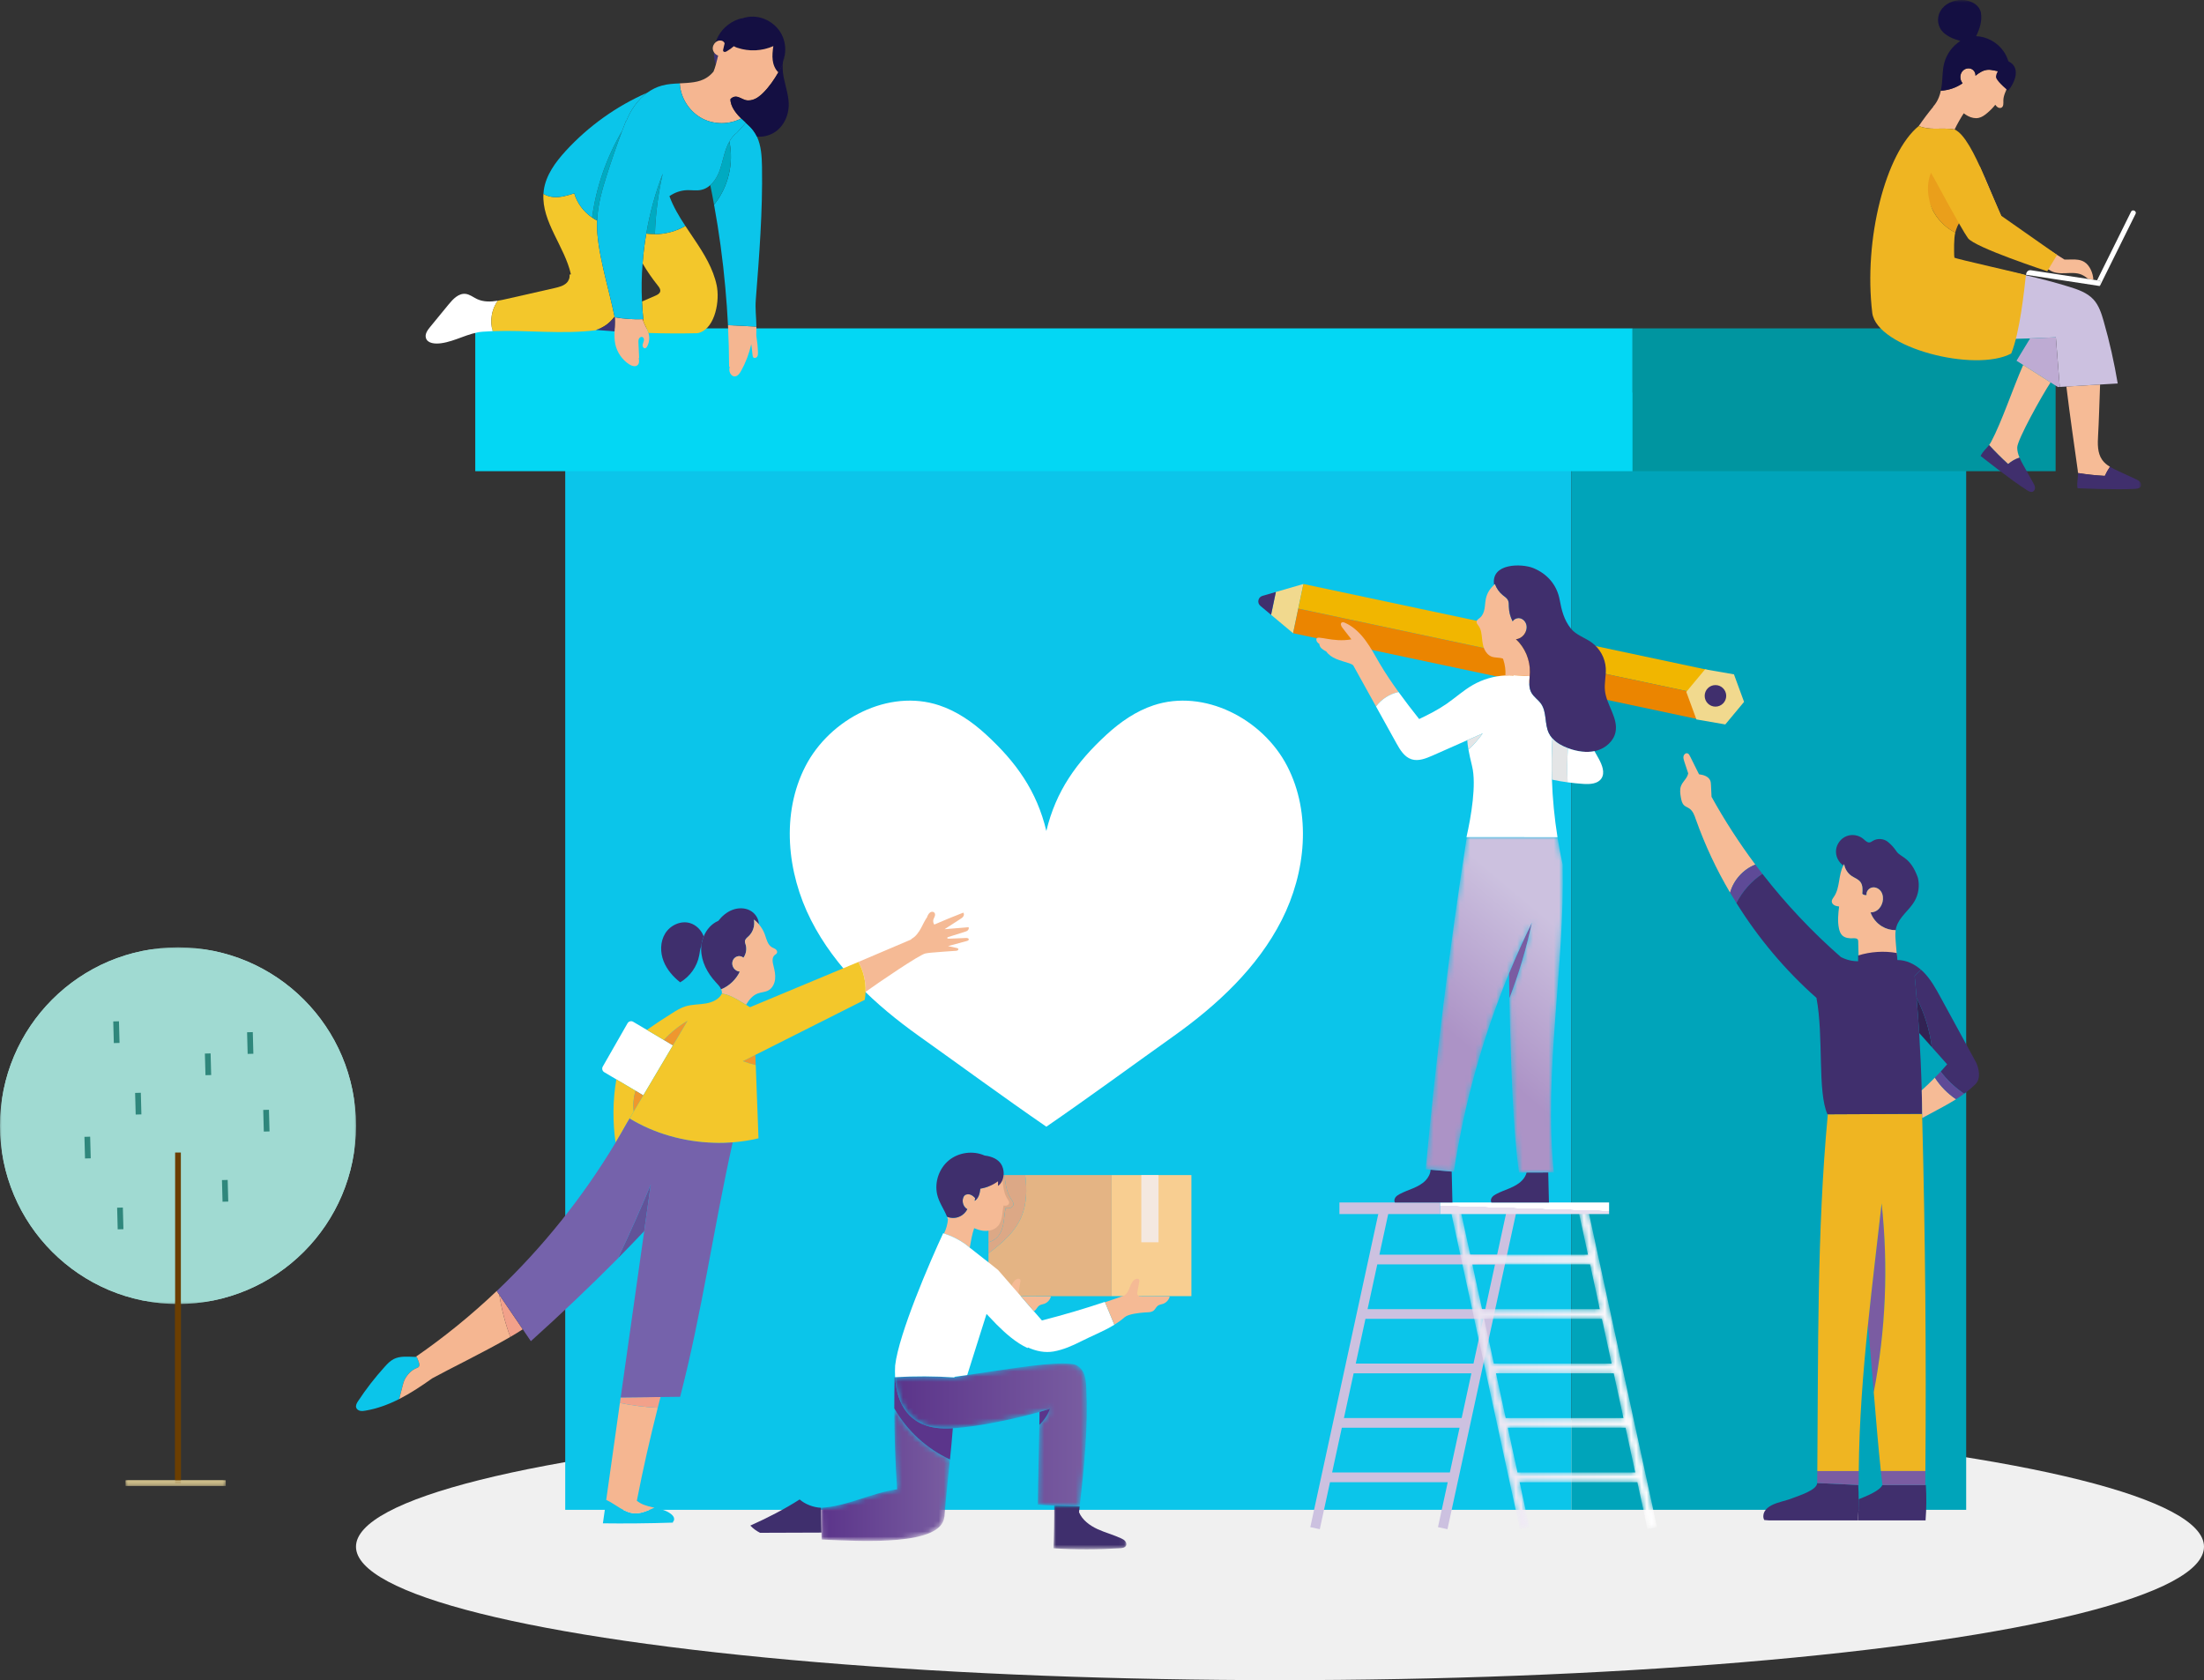 <?xml version="1.0" encoding="UTF-8"?>
<svg width="421px" height="321px" viewBox="0 0 421 321" version="1.1" xmlns="http://www.w3.org/2000/svg" xmlns:xlink="http://www.w3.org/1999/xlink">
    <rect x="0" y="0" width="421" height="321" fill="#333333" stroke="none"/>
    <title>D9259626-E6B5-4981-B1AE-798012F4B910</title>
    <defs>
        <polygon id="path-1" points="0 296 341 296 341 0 0 0"></polygon>
        <path d="M24.388,0.394 L26.268,9.066 L3.779,9.066 L1.81,0 L0,0.394 L13.263,61.511 L15.075,61.116 L13.209,52.529 L35.702,52.529 L37.65,61.511 L39.46,61.116 L26.197,0 L24.388,0.394 Z M4.179,10.92 L26.671,10.92 L28.526,19.467 L6.035,19.467 L4.179,10.92 Z M6.437,21.323 L28.93,21.323 L30.784,29.87 L8.292,29.87 L6.437,21.323 Z M8.695,31.726 L31.186,31.726 L33.041,40.272 L10.551,40.272 L8.695,31.726 Z M10.953,42.128 L33.444,42.128 L35.298,50.675 L12.808,50.675 L10.953,42.128 Z" id="path-3"></path>
        <linearGradient x1="-0%" y1="50%" x2="100.002%" y2="50%" id="linearGradient-5">
            <stop stop-color="#E6DFEF" offset="0%"></stop>
            <stop stop-color="#FFFFFF" offset="100%"></stop>
        </linearGradient>
        <linearGradient x1="49.787%" y1="50.469%" x2="50.153%" y2="49.658%" id="linearGradient-6">
            <stop stop-color="#E6DFEF" offset="0%"></stop>
            <stop stop-color="#FFFFFF" offset="100%"></stop>
        </linearGradient>
        <path d="M-5.67860001e-14,63.453 C0.316,63.481 0.626,63.509 0.942,63.536 L0.942,63.536 C2.282,63.656 3.631,63.776 4.974,63.895 L4.974,63.895 C5.114,63.904 5.247,63.917 5.387,63.931 L5.387,63.931 C7.361,50.937 10.914,38.18 15.928,26.026 L15.928,26.026 C17.277,22.749 18.737,19.515 20.297,16.328 L20.297,16.328 C19.243,21.244 17.803,26.077 16.005,30.774 L16.005,30.774 C16.238,42.961 16.694,56.385 17.832,64.079 L17.832,64.079 L19.285,64.079 C20.662,64.072 22.039,64.066 23.416,64.066 L23.416,64.066 C23.772,64.066 24.123,64.057 24.482,64.057 L24.482,64.057 C22.53,44.536 26.596,24.838 26.167,5.225 L26.167,5.225 C25.788,3.502 25.457,1.766 25.184,0.014 L25.184,0.014 C19.412,0.014 13.631,0.007 7.852,0 L7.852,0 C4.573,21.061 1.953,42.23 -5.67860001e-14,63.453" id="path-7"></path>
        <linearGradient x1="63.826%" y1="15.916%" x2="45.643%" y2="68.109%" id="linearGradient-9">
            <stop stop-color="#CCC1DF" offset="0%"></stop>
            <stop stop-color="#AC93C6" offset="100%"></stop>
        </linearGradient>
        <path d="M14.562,15.451 C9.637,16.123 4.979,18.729 -2.8393e-14,18.98 L-2.8393e-14,18.98 C0.035,20.563 0.068,22.138 0.104,23.722 L0.104,23.722 C0.119,24.163 0.125,24.611 0.139,25.053 L0.139,25.053 C8.351,25.409 22.969,26.237 23.577,20.745 L23.577,20.745 L23.591,20.745 C23.892,16.852 24.284,13.362 24.654,9.756 L24.654,9.756 C20.213,7.719 16.429,4.251 14.016,0 L14.016,0 C14.023,5.253 14.204,10.554 14.562,15.451" id="path-10"></path>
        <linearGradient x1="99.999%" y1="50%" x2="-0.003%" y2="50%" id="linearGradient-12">
            <stop stop-color="#795DA1" offset="0%"></stop>
            <stop stop-color="#5B348A" offset="100%"></stop>
        </linearGradient>
        <path d="M13.779,2.212 C12.954,2.331 11.331,2.669 11.331,2.669 L11.331,2.669 C7.561,2.422 3.776,2.401 0,2.627 L0,2.627 C0.217,6.582 1.811,11.436 7.771,12.291 L7.771,12.291 C8.665,12.416 9.777,12.438 11.03,12.374 L11.03,12.374 C16.018,12.109 23.173,10.512 27.593,9.266 L27.593,9.266 C28.354,9.048 29.033,8.845 29.606,8.655 L29.606,8.655 C29.161,9.825 28.452,10.89 27.557,11.757 L27.557,11.757 C27.474,16.738 27.306,22.214 27.27,26.964 L27.27,26.964 C28.32,27.062 29.362,27.118 30.398,27.145 L30.398,27.145 C32.021,27.202 33.628,27.215 35.258,27.322 L35.258,27.322 C36.131,19.784 36.887,12.213 36.525,4.642 L36.525,4.642 C36.483,3.705 36.412,2.744 36.042,1.882 L36.042,1.882 C35.664,1.022 34.915,0.258 33.984,0.132 L33.984,0.132 C33.45,0.041 32.789,0 32.027,0 L32.027,0 C27.799,0 20.414,1.257 13.779,2.212" id="path-13"></path>
        <linearGradient x1="100%" y1="49.998%" x2="0%" y2="49.998%" id="linearGradient-15">
            <stop stop-color="#795DA1" offset="0%"></stop>
            <stop stop-color="#5B348A" offset="100%"></stop>
        </linearGradient>
        <path d="M0,3.578 C1.027,3.087 2.042,2.583 3.007,1.96 L3.007,1.96 C2.315,1.253 1.677,0.581 1.133,0 L1.133,0 C0.755,1.19 0.378,2.388 0,3.578" id="path-16"></path>
        <polygon id="path-18" points="0 0 13.932 0 13.932 8.362 0 8.362"></polygon>
        <polygon id="path-20" points="0 0 68 0 68 68.129 0 68.129"></polygon>
        <polygon id="path-22" points="0 0.102 19.136 0.102 19.136 1.401 0 1.401"></polygon>
        <polygon id="path-24" points="0 0 68 0 68 68.129 0 68.129"></polygon>
        <polygon id="path-26" points="0 0.102 19.136 0.102 19.136 1.401 0 1.401"></polygon>
    </defs>
    <g id="landing" stroke="none" stroke-width="1" fill="none" fill-rule="evenodd">
        <g id="landing-2" transform="translate(-845, -251)">
            <g id="Group-18" transform="translate(383.429, -24)">
                <g id="Group-10" transform="translate(461.571, 275)">
                    <g id="Group" transform="translate(68, 0)">
                        <ellipse id="Oval" fill="#F0F0F0" cx="176.5" cy="295.5" rx="176.5" ry="25.5"></ellipse>
                        <g id="Group-206">
                            <polygon id="Fill-1" fill="#0BC5EA" points="39.968 288.457 232.157 288.457 232.157 75.006 39.968 75.006"></polygon>
                            <polygon id="Fill-2" fill="#00A4BA" points="232.157 288.457 307.572 288.457 307.572 75.006 232.157 75.006"></polygon>
                            <polygon id="Fill-3" fill="#03D7F4" points="22.784 90.021 243.849 90.021 243.849 62.738 22.784 62.738"></polygon>
                            <polygon id="Fill-4" fill="#0095A0" points="243.849 90.021 324.656 90.021 324.656 62.738 243.849 62.738"></polygon>
                            <g id="Group-55">
                                <path d="M176.821,175.795 C172.206,184.883 164.489,192.037 156.193,197.947 C147.893,203.855 140.259,209.482 131.87,215.259 C123.481,209.482 115.847,203.855 107.548,197.947 C99.251,192.037 91.533,184.883 86.919,175.795 C82.303,166.711 81.185,155.421 85.864,146.366 C90.547,137.312 101.758,131.537 111.415,134.76 C114.761,135.876 117.733,137.933 120.332,140.316 C126.106,145.608 130.054,151.141 131.87,158.764 C133.69,151.141 137.637,145.608 143.408,140.316 C146.011,137.933 148.978,135.876 152.324,134.76 C161.986,131.537 173.195,137.312 177.876,146.366 C182.558,155.421 181.438,166.711 176.821,175.795" id="Fill-5" fill="#FFFFFF"></path>
                                <path d="M125.117,229.035 C124.379,227.925 124.116,226.562 123.95,225.228 C123.915,224.989 123.891,224.747 123.863,224.505 L123.543,224.505 L122.629,224.505 L122.394,224.505 L120.814,224.505 L120.814,225.412 L120.814,237.341 C121.496,237.141 122.12,236.792 122.589,236.261 C123.26,235.502 123.561,234.479 123.717,233.485 C123.853,232.589 123.902,231.673 124.096,230.798 C124.33,230.837 124.564,230.866 124.796,230.827 C125.138,230.768 125.488,230.545 125.565,230.195 C125.662,229.785 125.361,229.396 125.117,229.035" id="Fill-7" fill="#DCA886"></path>
                                <mask id="mask-2" fill="white">
                                    <use xlink:href="#path-1"></use>
                                </mask>
                                <g id="Clip-10"></g>
                                <polygon id="Fill-9" fill="#F8CE91" mask="url(#mask-2)" points="144.339 247.632 159.579 247.632 159.579 224.504 144.339 224.504"></polygon>
                                <polygon id="Fill-11" fill="#F4E8E0" mask="url(#mask-2)" points="150.009 237.341 153.294 237.341 153.294 224.505 150.009 224.505"></polygon>
                                <path d="M127.076,232.539 C128.154,230.036 128.181,227.228 127.831,224.505 L123.863,224.505 C123.891,224.747 123.915,224.989 123.951,225.228 C124.116,226.562 124.379,227.925 125.117,229.035 C125.36,229.396 125.661,229.785 125.564,230.195 C125.488,230.545 125.138,230.768 124.797,230.827 C124.563,230.866 124.33,230.837 124.097,230.798 C123.903,231.673 123.854,232.589 123.717,233.485 C123.561,234.479 123.26,235.502 122.589,236.261 C122.12,236.792 121.497,237.141 120.813,237.341 L120.813,239.455 C123.348,237.559 125.83,235.432 127.076,232.539" id="Fill-12" fill="#DCA886" mask="url(#mask-2)"></path>
                                <path d="M127.831,224.504 C128.181,227.229 128.155,230.036 127.076,232.538 C125.83,235.433 123.348,237.559 120.813,239.454 L120.813,247.633 L144.34,247.633 L144.34,224.504 L127.831,224.504 Z" id="Fill-13" fill="#E4B484" mask="url(#mask-2)"></path>
                                <path d="M71.332,15.296 C71.332,16.27 70.544,17.059 69.571,17.059 C68.599,17.059 67.81,16.27 67.81,15.296 C67.81,14.321 68.599,13.532 69.571,13.532 C70.544,13.532 71.332,14.321 71.332,15.296" id="Fill-14" fill="#FFFFFF" mask="url(#mask-2)"></path>
                                <path d="M53.955,65.533 C54.003,66.49 54.04,67.447 54.088,68.403 L54.005,68.423 C54.107,68.911 54.134,69.462 53.771,69.773 C53.343,70.136 52.669,69.913 52.192,69.61 C50.837,68.731 49.846,67.293 49.521,65.711 C49.358,64.92 49.362,64.119 49.386,63.309 C49.422,62.467 49.487,61.626 49.439,60.783 C49.439,60.721 49.439,60.669 49.43,60.616 C51.203,60.926 53.009,61.048 54.795,60.983 C54.826,61.15 54.878,61.316 54.938,61.483 L54.938,61.504 C55.205,62.222 55.659,62.89 55.874,63.628 C55.883,63.65 55.894,63.659 55.894,63.681 C56.12,64.492 56.031,65.385 55.645,66.132 C55.55,66.319 55.404,66.527 55.197,66.537 C54.916,66.556 54.73,66.233 54.742,65.952 C54.765,65.671 54.911,65.423 54.975,65.153 C55.037,64.882 54.998,64.55 54.759,64.413 C54.511,64.277 54.187,64.453 54.062,64.702 C53.927,64.951 53.935,65.252 53.955,65.533" id="Fill-15" fill="#F5B691" mask="url(#mask-2)"></path>
                                <path d="M27.092,57.453 C25.891,59.1 25.549,61.313 26.111,63.27 C25.469,63.297 24.824,63.326 24.18,63.375 C21.512,63.582 18.95,65.224 16.26,65.576 C15.148,65.727 13.675,65.648 13.357,64.576 C13.132,63.827 13.655,63.09 14.145,62.49 C15.334,61.049 16.515,59.599 17.704,58.149 C18.539,57.133 19.603,56.006 20.922,56.146 C21.72,56.233 22.391,56.786 23.118,57.133 C24.35,57.711 25.73,57.676 27.092,57.453" id="Fill-16" fill="#FFFFFF" mask="url(#mask-2)"></path>
                                <path d="M40.229,54.048 C40.646,53.654 40.877,53.022 40.786,52.471 L41.055,52.41 C39.855,47.081 35.462,42.384 35.808,37.042 C36.388,37.398 37.082,37.599 37.756,37.654 C39.096,37.754 40.415,37.343 41.695,36.932 C42.237,38.817 43.486,40.454 45.1,41.564 C45.41,41.782 45.732,41.971 46.063,42.139 C46.052,42.295 46.041,42.451 46.041,42.607 C45.945,47.825 48.26,54.904 49.389,60.492 C49.357,60.523 49.336,60.564 49.304,60.595 C48.448,61.756 47.219,62.634 45.837,63.033 C45.92,63.044 46.003,63.055 46.076,63.055 L46.076,63.066 C39.418,63.93 32.736,63.018 26.111,63.27 C25.549,61.313 25.891,59.1 27.092,57.453 C27.673,57.361 28.245,57.239 28.807,57.107 C31.851,56.413 34.896,55.719 37.941,55.036 C38.761,54.842 39.624,54.638 40.229,54.048" id="Fill-17" fill="#F3C72B" mask="url(#mask-2)"></path>
                                <path d="M50.819,25.049 C49.791,27.799 48.834,30.571 47.94,33.363 C47.024,36.229 46.18,39.146 46.063,42.138 C45.732,41.972 45.41,41.782 45.1,41.563 C45.884,35.745 47.839,30.098 50.819,25.049" id="Fill-18" fill="#00AAC1" mask="url(#mask-2)"></path>
                                <path d="M54.889,60.973 C54.898,61.14 54.918,61.316 54.938,61.483 C54.877,61.316 54.825,61.149 54.795,60.984 C54.825,60.984 54.858,60.984 54.889,60.973" id="Fill-19" fill="#E85B0D" mask="url(#mask-2)"></path>
                                <path d="M58.602,33.16 C57.723,36.961 57.228,40.847 57.098,44.744 C56.547,44.753 55.986,44.719 55.447,44.644 C56.129,40.676 57.195,36.802 58.602,33.16" id="Fill-20" fill="#00AAC1" mask="url(#mask-2)"></path>
                                <path d="M81.555,11.846 C81.619,11.41 81.725,10.973 81.902,10.57 C81.829,11.005 81.713,11.43 81.555,11.846" id="Fill-21" fill="#140F42" mask="url(#mask-2)"></path>
                                <path d="M75.756,67.864 C75.666,67.155 75.585,66.459 75.506,65.752 C75.103,67.548 74.441,69.292 73.542,70.899 C73.27,71.388 72.873,71.926 72.312,71.913 C71.845,71.901 71.474,71.462 71.362,71.004 C71.29,70.692 71.312,70.37 71.376,70.058 L71.273,70.038 C71.263,67.397 71.182,64.756 71.058,62.126 C72.864,62.226 74.681,62.318 76.485,62.398 C76.494,62.918 76.491,63.489 76.468,64.124 C76.64,65.175 76.749,66.236 76.786,67.296 C76.796,67.588 76.794,67.898 76.637,68.147 C76.471,68.387 76.085,68.489 75.889,68.28 C75.796,68.165 75.766,68.009 75.756,67.864" id="Fill-22" fill="#F5B691" mask="url(#mask-2)"></path>
                                <path d="M76.583,26.087 C77.405,27.837 77.52,29.906 77.554,31.87 C77.693,40.333 77.034,48.793 76.373,57.231 C76.23,59.091 76.453,60.38 76.486,62.398 C74.68,62.318 72.863,62.226 71.059,62.125 C70.933,59.702 70.767,57.27 70.54,54.856 C70.065,49.573 69.35,44.32 68.396,39.108 C71.101,35.793 72.2,31.234 71.325,27.052 L71.325,27.041 C71.692,26.388 72.151,25.808 72.755,25.363 L74.465,23.467 C74.972,23.918 75.458,24.377 75.871,24.919 C76.15,25.285 76.386,25.681 76.583,26.087" id="Fill-23" fill="#0BC5EA" mask="url(#mask-2)"></path>
                                <path d="M70.41,8.283 C70.349,8.096 70.194,7.929 70.018,7.845 C69.77,7.719 69.478,7.718 69.209,7.79 C69.022,7.84 68.854,7.943 68.709,8.067 C68.836,7.662 69.013,7.258 69.212,6.885 C70.144,5.184 71.831,3.912 73.722,3.485 L73.732,3.526 C74.46,3.269 75.23,3.149 75.986,3.182 C78.219,3.275 80.351,4.657 81.349,6.658 C81.946,7.856 82.127,9.249 81.903,10.569 C81.724,10.973 81.62,11.409 81.555,11.846 C81.533,12.002 81.512,12.158 81.512,12.313 C81.238,12.821 80.967,13.33 80.675,13.827 C80.043,13.222 79.705,12.357 79.594,11.505 C79.483,10.6 79.58,9.707 79.721,8.812 C77.578,9.769 75.075,9.883 72.856,9.137 C72.618,9.053 72.381,8.967 72.173,8.832 C71.767,9.194 71.318,9.514 70.839,9.792 C70.735,9.854 70.622,9.906 70.496,9.926 C70.373,9.936 70.236,9.905 70.165,9.8 C70.082,9.674 70.115,9.518 70.156,9.384 C70.241,9.009 70.326,8.647 70.41,8.283" id="Fill-24" fill="#140F42" mask="url(#mask-2)"></path>
                                <path d="M68.389,10.001 C68.574,10.292 68.854,10.512 69.174,10.618 C69.049,11.094 68.912,11.728 68.731,12.373 C68.465,11.602 68.354,10.8 68.378,10.001 L68.389,10.001 Z" id="Fill-25" fill="#3E3574" mask="url(#mask-2)"></path>
                                <path d="M51.565,23.118 C51.303,23.762 51.051,24.405 50.819,25.049 C47.839,30.098 45.884,35.746 45.1,41.563 C43.487,40.454 42.237,38.816 41.696,36.933 C40.415,37.343 39.097,37.753 37.756,37.653 C37.083,37.599 36.388,37.399 35.807,37.042 C35.819,36.802 35.842,36.574 35.873,36.336 C36.281,33.447 38.108,30.97 40.08,28.817 C44.419,24.086 49.761,20.272 55.637,17.709 C53.826,19.042 52.457,21.022 51.627,23.14 L51.565,23.118 Z" id="Fill-26" fill="#0BC5EA" mask="url(#mask-2)"></path>
                                <path d="M49.439,60.783 C49.428,60.731 49.418,60.679 49.409,60.616 C49.419,60.627 49.419,60.627 49.43,60.616 C49.439,60.669 49.439,60.721 49.439,60.783" id="Fill-27" fill="#E85B0D" mask="url(#mask-2)"></path>
                                <path d="M70.018,7.845 C70.194,7.929 70.348,8.096 70.41,8.283 C70.326,8.647 70.242,9.01 70.155,9.384 C70.115,9.519 70.082,9.674 70.165,9.8 C70.237,9.905 70.372,9.936 70.496,9.926 C70.622,9.906 70.736,9.854 70.84,9.792 C71.318,9.514 71.767,9.194 72.173,8.831 C72.38,8.968 72.618,9.052 72.856,9.136 C75.075,9.883 77.578,9.77 79.721,8.813 C79.582,9.707 79.483,10.6 79.594,11.505 C79.705,12.357 80.043,13.221 80.675,13.826 C79.869,15.218 78.97,16.533 77.843,17.673 C77.698,17.826 77.541,17.973 77.385,18.107 C77.041,18.406 76.677,18.675 76.272,18.872 C75.678,19.16 74.983,19.291 74.339,19.101 C73.739,18.922 73.199,18.483 72.567,18.46 C72.162,18.447 71.788,18.644 71.527,18.944 C71.521,20.378 72.667,21.641 73.007,22.048 C73.193,22.257 73.38,22.455 73.577,22.642 C71.307,23.808 68.474,23.837 66.196,22.663 C63.741,21.394 62.028,18.788 61.853,16.022 L61.853,15.927 C62.332,15.909 62.8,15.88 63.277,15.841 C64.898,15.703 66.787,15.503 68.29,13.679 C68.468,13.274 68.604,12.819 68.731,12.371 C68.911,11.728 69.048,11.094 69.175,10.618 C68.854,10.512 68.574,10.292 68.39,10.001 C68.276,9.833 68.194,9.645 68.163,9.448 C68.083,8.927 68.313,8.399 68.709,8.068 C68.854,7.943 69.021,7.84 69.208,7.789 C69.478,7.719 69.769,7.72 70.018,7.845" id="Fill-28" fill="#F5B691" mask="url(#mask-2)"></path>
                                <path d="M57.098,44.745 C59.121,44.733 61.159,44.19 62.918,43.17 C63.496,44.056 64.094,44.931 64.681,45.807 C66.497,48.508 68.239,51.342 68.901,54.526 C68.931,54.682 68.961,54.828 68.981,54.995 C69.456,58.21 68.303,63.132 65.206,63.659 C62.103,63.728 58.998,63.715 55.894,63.618 L55.874,63.628 C55.659,62.889 55.205,62.223 54.938,61.504 L54.938,61.482 C54.918,61.317 54.898,61.139 54.888,60.973 C54.759,59.85 54.68,58.726 54.633,57.604 C55.485,57.233 56.328,56.863 57.172,56.503 C57.567,56.327 58.014,56.101 58.11,55.686 C58.204,55.27 57.915,54.884 57.658,54.561 C56.593,53.225 55.614,51.818 54.748,50.338 C54.891,48.425 55.127,46.524 55.447,44.644 C55.987,44.72 56.548,44.753 57.098,44.745" id="Fill-29" fill="#F3C72B" mask="url(#mask-2)"></path>
                                <path d="M49.439,60.783 C49.487,61.626 49.421,62.467 49.386,63.309 C48.286,63.241 47.176,63.154 46.075,63.055 C46.003,63.055 45.92,63.045 45.837,63.034 C47.219,62.634 48.449,61.757 49.305,60.596 C49.336,60.607 49.377,60.616 49.409,60.616 C49.418,60.679 49.428,60.731 49.439,60.783" id="Fill-30" fill="#3E3574" mask="url(#mask-2)"></path>
                                <path d="M49.389,60.492 C49.388,60.533 49.398,60.575 49.409,60.617 C49.377,60.617 49.336,60.606 49.305,60.595 C49.336,60.564 49.358,60.522 49.389,60.492" id="Fill-31" fill="#E85B0D" mask="url(#mask-2)"></path>
                                <path d="M71.325,27.051 C72.199,31.234 71.101,35.793 68.397,39.107 C68.174,37.86 67.93,36.61 67.676,35.373 C68.291,34.834 68.781,34.12 69.128,33.383 C69.767,32.034 70.022,30.539 70.465,29.116 C70.675,28.41 70.949,27.694 71.325,27.051" id="Fill-32" fill="#00AAC1" mask="url(#mask-2)"></path>
                                <path d="M74.34,19.101 C74.982,19.291 75.678,19.16 76.271,18.872 C76.676,18.676 77.042,18.406 77.385,18.107 C77.542,17.973 77.699,17.826 77.844,17.672 C78.97,16.533 79.869,15.218 80.674,13.826 C80.967,13.329 81.239,12.822 81.511,12.314 C81.445,13.26 81.576,14.237 81.78,15.174 C82.146,16.859 82.719,18.534 82.659,20.261 C82.59,22.037 81.813,23.813 80.439,24.928 C79.365,25.808 77.942,26.237 76.583,26.086 C76.386,25.68 76.15,25.284 75.871,24.919 C75.458,24.378 74.972,23.918 74.465,23.468 C74.165,23.197 73.865,22.926 73.576,22.642 C73.38,22.455 73.194,22.257 73.008,22.048 C72.666,21.641 71.52,20.378 71.526,18.944 C71.788,18.644 72.163,18.447 72.567,18.46 C73.2,18.483 73.738,18.922 74.34,19.101" id="Fill-33" fill="#140F42" mask="url(#mask-2)"></path>
                                <path d="M54.795,60.983 C53.009,61.048 51.203,60.926 49.429,60.616 C49.42,60.627 49.42,60.627 49.409,60.616 C49.398,60.575 49.387,60.533 49.389,60.492 C48.26,54.905 45.944,47.826 46.04,42.606 C46.04,42.451 46.052,42.295 46.063,42.139 C46.179,39.147 47.024,36.228 47.939,33.363 C48.833,30.571 49.79,27.799 50.82,25.049 C51.051,24.405 51.303,23.762 51.565,23.118 L51.627,23.14 C52.457,21.022 53.825,19.043 55.638,17.709 C55.649,17.709 55.659,17.698 55.659,17.698 C56.491,17.099 57.407,16.637 58.406,16.36 C59.528,16.042 60.691,15.985 61.853,15.928 L61.853,16.021 C62.027,18.788 63.74,21.395 66.196,22.662 C68.473,23.837 71.307,23.807 73.576,22.643 C73.865,22.925 74.165,23.196 74.465,23.468 L72.754,25.363 C72.151,25.807 71.692,26.388 71.325,27.041 L71.325,27.051 C70.949,27.694 70.675,28.41 70.464,29.116 C70.022,30.539 69.767,32.035 69.128,33.383 C68.781,34.119 68.291,34.835 67.676,35.372 C67.175,35.818 66.594,36.148 65.938,36.28 C65.055,36.473 64.142,36.303 63.249,36.33 C62.035,36.366 60.849,36.788 59.87,37.48 C60.619,39.501 61.722,41.366 62.918,43.169 C61.159,44.191 59.121,44.733 57.098,44.745 C57.229,40.848 57.722,36.961 58.602,33.16 C57.195,36.802 56.129,40.676 55.447,44.644 C55.127,46.524 54.891,48.426 54.748,50.338 C54.55,52.75 54.509,55.182 54.633,57.604 C54.68,58.727 54.759,59.85 54.889,60.973 C54.857,60.983 54.825,60.983 54.795,60.983" id="Fill-34" fill="#0BC5EA" mask="url(#mask-2)"></path>
                                <path d="M335.039,89.177 C334.66,89.733 334.331,90.316 334.056,90.922 C332.334,90.828 330.627,90.645 328.928,90.375 C328.928,90.214 328.907,90.047 328.884,89.871 C328.294,85.607 327.346,79.138 326.712,73.851 C328.857,73.72 331.007,73.597 333.151,73.465 C333.026,76.779 332.917,80.7 332.771,83.161 C332.676,84.782 332.618,86.549 333.559,87.87 C333.945,88.418 334.463,88.835 335.039,89.177" id="Fill-35" fill="#F6BB96" mask="url(#mask-2)"></path>
                                <path d="M339.953,91.536 C340.246,91.667 340.537,91.813 340.748,92.047 C340.967,92.281 341.076,92.639 340.937,92.923 C340.756,93.288 340.267,93.369 339.859,93.398 C336.272,93.625 328.84,93.281 328.84,93.281 C328.658,92.069 328.972,91.441 328.929,90.375 C330.628,90.645 332.335,90.828 334.055,90.922 C334.332,90.316 334.659,89.733 335.038,89.177 C335.528,89.477 336.06,89.733 336.585,89.973 C337.708,90.493 338.83,91.017 339.953,91.536" id="Fill-36" fill="#402F6D" mask="url(#mask-2)"></path>
                                <path d="M307.112,41.33 C306.288,40.22 305.538,39.044 304.838,37.832 C307.039,36.686 309.117,35.292 311.021,33.684 C312.311,36.678 313.558,39.847 314.717,42.257 L326.348,49.588 C326.792,49.603 327.251,49.581 327.696,49.573 C328.55,49.552 329.439,49.603 330.154,50.056 C331.204,50.705 331.815,52.224 331.867,53.451 L330.905,53.305 C330.489,52.975 330.066,52.661 329.584,52.458 C328.614,52.057 327.521,52.159 326.471,52.195 C325.428,52.238 324.299,52.188 323.453,51.559 L323.453,51.553 C318.75,49.917 313.988,48.142 310.284,44.834 C309.095,43.775 308.052,42.593 307.112,41.33" id="Fill-37" fill="#F6BB96" mask="url(#mask-2)"></path>
                                <path d="M319.785,64.652 C314.126,64.863 308.461,64.915 302.831,64.323 C299.193,63.943 295.307,63.169 292.784,60.519 C291.245,58.912 290.378,56.759 289.977,54.574 C289.947,54.414 289.918,54.262 289.896,54.101 C295.139,52.873 300.236,51.553 305.246,49.493 C305.274,49.485 305.303,49.478 305.332,49.457 C309.89,50.617 314.44,51.53 318.975,52.589 C321.717,53.231 324.444,53.925 327.164,54.765 C328.87,55.291 330.649,55.889 331.867,57.196 C332.917,58.335 333.412,59.875 333.837,61.373 C334.959,65.278 335.848,69.259 336.52,73.267 C335.396,73.332 334.273,73.399 333.15,73.465 C331.006,73.596 328.856,73.721 326.711,73.852 C326.289,73.873 325.873,73.902 325.451,73.925 C325.203,70.763 324.948,67.601 324.7,64.439 C323.066,64.521 321.426,64.593 319.785,64.652" id="Fill-38" fill="#CCC1E0" mask="url(#mask-2)"></path>
                                <path d="M339.946,40.826 L333.1,54.649 L333.179,53.648 L332.575,53.553 L339.065,40.453 C339.288,39.922 340.17,40.294 339.946,40.826" id="Fill-39" fill="#FFFFFF" mask="url(#mask-2)"></path>
                                <path d="M319.945,51.632 L330.905,53.305 L331.867,53.451 L332.574,53.553 L333.18,53.648 L333.1,54.649 L318.998,52.494 L319.048,52.254 C319.136,51.837 319.529,51.566 319.945,51.632" id="Fill-40" fill="#FFFFFF" mask="url(#mask-2)"></path>
                                <path d="M324.699,64.439 C324.947,67.601 325.203,70.763 325.451,73.924 C325.326,73.931 325.21,73.938 325.085,73.947 C324.62,73.655 324.152,73.355 323.693,73.063 C321.943,71.953 320.2,70.835 318.458,69.726 C318.034,69.456 317.612,69.193 317.189,68.922 C318.057,67.499 318.925,66.074 319.784,64.652 C321.426,64.593 323.066,64.52 324.699,64.439" id="Fill-41" fill="#BEABD3" mask="url(#mask-2)"></path>
                                <path d="M315.585,88.63 C316.218,88.082 316.963,87.666 317.752,87.404 C317.977,87.944 318.26,88.462 318.545,88.966 C319.151,90.047 319.756,91.135 320.36,92.214 C320.514,92.493 320.674,92.777 320.71,93.092 C320.747,93.406 320.624,93.763 320.347,93.908 C319.981,94.106 319.545,93.88 319.195,93.661 C316.154,91.748 310.327,87.111 310.327,87.111 C310.845,86.104 311.415,85.753 311.961,85.008 C313.112,86.264 314.323,87.476 315.585,88.63" id="Fill-42" fill="#402F6D" mask="url(#mask-2)"></path>
                                <path d="M317.751,87.403 C316.963,87.666 316.219,88.082 315.585,88.629 C314.324,87.477 313.113,86.264 311.961,85.009 C312.092,84.826 312.232,84.615 312.363,84.366 C314.375,80.583 316.365,74.524 318.458,69.726 C320.2,70.835 321.943,71.953 323.693,73.063 C322.111,75.435 317.334,84 317.321,85.49 C317.314,86.155 317.496,86.79 317.751,87.403" id="Fill-43" fill="#F6BB96" mask="url(#mask-2)"></path>
                                <path d="M314.673,19.221 C314.673,19.709 314.746,20.33 314.316,20.564 C314.091,20.689 313.791,20.63 313.573,20.483 C313.398,20.359 313.259,20.192 313.135,20.016 C312.647,20.63 312.1,21.177 311.494,21.673 C311.042,22.046 310.547,22.397 309.97,22.52 C309.285,22.674 308.555,22.498 307.936,22.177 C307.645,22.025 307.367,21.848 307.105,21.645 C306.587,22.426 305.8,23.812 305.361,24.741 L305.355,24.741 C304.093,24.486 302.773,24.601 301.483,24.588 C300.483,24.572 299.433,24.463 298.522,24.068 C299.39,22.798 300.315,21.571 301.294,20.381 L301.271,20.359 C301.73,19.856 302.088,19.257 302.344,18.621 C302.51,18.205 302.635,17.774 302.73,17.33 C304.209,17.255 305.668,16.752 306.886,15.912 C306.667,15.635 306.522,15.313 306.477,14.963 C306.398,14.394 306.602,13.78 307.047,13.415 C307.484,13.043 308.147,12.941 308.651,13.211 C309.103,13.451 309.387,13.963 309.343,14.467 C310.036,13.919 310.787,13.408 311.662,13.335 C312.514,13.269 313.346,13.635 314.206,13.671 C314.804,13.7 315.409,13.553 315.936,13.262 C316.03,14.349 315.891,15.46 315.511,16.482 C315.177,17.387 314.666,18.264 314.673,19.221" id="Fill-44" fill="#F6BB96" mask="url(#mask-2)"></path>
                                <path d="M310.962,33.546 C310.984,33.59 310.998,33.641 311.021,33.684 C309.117,35.291 307.04,36.685 304.838,37.831 C304.582,37.379 304.327,36.926 304.086,36.474 C306.404,35.569 308.987,34.539 310.962,33.546" id="Fill-45" fill="#F2A68E" mask="url(#mask-2)"></path>
                                <path d="M306.448,7.829 C305.071,7.42 303.706,6.873 302.882,5.83 C301.927,4.609 301.985,2.857 302.956,1.652 C303.926,0.441 305.712,-0.181 307.368,0.047 C308.081,0.149 308.781,0.398 309.336,0.813 C309.89,1.229 310.291,1.82 310.393,2.455 C310.633,3.982 310.197,5.442 309.468,6.909 C311.561,6.983 313.587,8.13 314.762,9.867 C315.439,10.874 315.832,12.05 315.935,13.261 C315.41,13.554 314.805,13.701 314.207,13.671 C313.346,13.635 312.515,13.269 311.663,13.335 C310.786,13.408 310.036,13.919 309.343,14.467 C309.386,13.962 309.102,13.452 308.65,13.211 C308.147,12.941 307.484,13.043 307.046,13.415 C306.602,13.78 306.398,14.395 306.477,14.962 C306.522,15.313 306.667,15.635 306.886,15.912 C305.669,16.753 304.21,17.256 302.729,17.33 C302.825,16.891 302.89,16.439 302.94,15.985 C303.072,14.686 303.043,13.363 303.365,12.102 C303.81,10.355 304.946,8.802 306.448,7.829" id="Fill-46" fill="#140F42" mask="url(#mask-2)"></path>
                                <path d="M305.332,49.456 C305.304,49.479 305.274,49.485 305.246,49.492 L305.246,49.433 C305.274,49.449 305.304,49.456 305.332,49.456" id="Fill-47" fill="#E20613" mask="url(#mask-2)"></path>
                                <path d="M305.246,49.434 L305.246,49.493 C300.236,51.553 295.139,52.873 289.897,54.101 C289.64,52.451 289.612,50.763 289.648,49.076 C294.832,49.486 300.054,49.427 305.223,48.887 C305.23,49.076 305.237,49.259 305.246,49.434" id="Fill-48" fill="#F6BB96" mask="url(#mask-2)"></path>
                                <path d="M304.837,37.832 C305.537,39.044 306.288,40.22 307.111,41.33 C306.448,42.09 305.938,42.988 305.624,43.944 C305.573,44.105 305.522,44.272 305.486,44.44 C303.853,43.608 302.453,42.316 301.513,40.738 C300.272,38.687 298.74,34.22 300.417,32.663 C302.094,31.105 303.182,36.825 304.085,36.474 C304.326,36.927 304.582,37.379 304.837,37.832" id="Fill-49" fill="#EA9F1B" mask="url(#mask-2)"></path>
                                <path d="M315.044,11.482 C318.516,12.548 316.67,16.097 315.582,17.33 C315.582,17.33 313.746,15.839 313.325,14.946 C312.905,14.052 315.044,11.482 315.044,11.482" id="Fill-50" fill="#140F42" mask="url(#mask-2)"></path>
                                <path d="M301.483,24.587 C302.773,24.602 304.093,24.485 305.354,24.741 L305.361,24.741 C307.236,25.559 309.147,29.363 310.962,33.546 C308.986,34.539 306.247,35.236 304.086,36.474 C303.804,36.636 304.866,36.161 304.086,36.474 C303.363,35.551 301.556,34.559 300.879,32.993 C299.79,35.338 300.272,38.686 301.512,40.738 C302.453,42.316 303.853,43.608 305.486,44.44 C305.202,45.626 305.253,47.795 305.289,49.205 C305.295,49.418 318.969,52.4 318.976,52.589 C318.671,55.335 317.827,63.527 316.179,67.539 C309.3,71.222 290.538,66.488 289.636,59.799 C287.916,45.66 292.235,29.16 298.522,24.068 C299.433,24.463 300.483,24.572 301.483,24.587" id="Fill-51" fill="#EFB522" mask="url(#mask-2)"></path>
                                <path d="M310.176,31.779 L314.267,41.22 L324.933,48.696 L323.057,51.82 C323.057,51.82 309.214,47.29 307.907,45.493 C306.603,43.695 300.879,32.993 300.879,32.993 L310.176,31.779 Z" id="Fill-52" fill="#EFB522" mask="url(#mask-2)"></path>
                                <path d="M186.455,281.323 L188.31,272.776 L210.801,272.776 L208.946,281.323 L186.455,281.323 Z M213.058,262.373 L211.204,270.92 L188.713,270.92 L190.568,262.373 L213.058,262.373 Z M190.97,260.518 L192.825,251.971 L215.315,251.971 L213.461,260.518 L190.97,260.518 Z M217.574,241.568 L215.718,250.115 L193.228,250.115 L195.082,241.568 L217.574,241.568 Z M219.944,230.648 L217.977,239.714 L195.485,239.714 L197.368,231.042 L195.557,230.648 L182.292,291.764 L184.103,292.158 L186.052,283.177 L208.543,283.177 L206.679,291.764 L208.489,292.158 L221.754,231.042 L219.944,230.648 Z" id="Fill-53" fill="#CCC1E0" mask="url(#mask-2)"></path>
                                <polygon id="Fill-54" fill="#CCC1E0" mask="url(#mask-2)" points="187.85 231.951 207.099 231.951 207.099 229.738 187.85 229.738"></polygon>
                            </g>
                            <g id="Group-58" transform="translate(209.061, 230.648)">
                                <mask id="mask-4" fill="white">
                                    <use xlink:href="#path-3"></use>
                                </mask>
                                <g id="Clip-57"></g>
                                <path d="M24.388,0.394 L26.268,9.066 L3.779,9.066 L1.81,0 L0,0.394 L13.263,61.511 L15.075,61.116 L13.209,52.529 L35.702,52.529 L37.65,61.511 L39.46,61.116 L26.197,0 L24.388,0.394 Z M4.179,10.92 L26.671,10.92 L28.526,19.467 L6.035,19.467 L4.179,10.92 Z M6.437,21.323 L28.93,21.323 L30.784,29.87 L8.292,29.87 L6.437,21.323 Z M8.695,31.726 L31.186,31.726 L33.041,40.272 L10.551,40.272 L8.695,31.726 Z M10.953,42.128 L33.444,42.128 L35.298,50.675 L12.808,50.675 L10.953,42.128 Z" id="Fill-56" fill="url(#linearGradient-5)" mask="url(#mask-4)"></path>
                            </g>
                            <polygon id="Fill-59" fill="url(#linearGradient-6)" points="207.099 231.951 239.363 231.951 239.363 229.738 207.099 229.738"></polygon>
                            <g id="Group-85" transform="translate(172.355, 108.034)">
                                <polygon id="Fill-61" fill="#F1D98E" points="8.618 3.54 6.646 12.944 2.443 9.429 3.357 5.066"></polygon>
                                <path d="M0.798,5.807 L3.357,5.065 L2.443,9.43 L0.397,7.719 C-0.282,7.15 -0.052,6.053 0.798,5.807" id="Fill-63" fill="#402F6D"></path>
                                <polygon id="Fill-65" fill="#F1B600" points="8.618 3.54 86.045 19.988 85.06 24.69 7.633 8.242"></polygon>
                                <polygon id="Fill-67" fill="#EB8500" points="85.059 24.69 84.073 29.393 6.647 12.944 7.632 8.242"></polygon>
                                <path d="M11.675,15.003 C11.668,15.2 11.738,15.396 11.844,15.566 C11.984,15.777 12.188,15.945 12.405,16.093 C12.588,16.22 12.785,16.332 12.981,16.43 C13.424,17.078 14.118,17.534 14.842,17.844 C15.663,18.203 16.548,18.4 17.392,18.694 C17.651,18.785 17.925,18.898 18.129,19.075 C19.583,21.697 21.036,24.322 22.489,26.943 C23.53,25.544 25.088,24.546 26.794,24.181 C25.51,22.408 24.287,20.6 23.178,18.716 C22.3,17.219 21.492,15.677 20.452,14.285 C19.414,12.892 18.129,11.641 16.542,10.945 C16.345,10.861 16.113,10.79 15.93,10.903 C15.621,11.107 15.825,11.592 16.049,11.88 C16.626,12.627 17.208,13.371 17.785,14.117 C14.167,14.764 11.232,13.23 11.099,14.039 C11.056,14.272 11.148,14.511 11.296,14.686 C11.4,14.813 11.534,14.911 11.675,15.003" id="Fill-69" fill="#F6BB96"></path>
                                <path d="M26.085,121.705 L37.084,121.705 C37.042,119.884 36.985,117.689 36.943,115.805 C35.601,115.685 34.252,115.566 32.911,115.446 C32.869,116.205 32.49,116.944 31.955,117.492 C31.304,118.175 30.447,118.618 29.576,118.99 C28.711,119.357 27.812,119.659 26.984,120.109 C26.682,120.271 26.387,120.461 26.19,120.742 C25.994,121.023 25.916,121.409 26.085,121.705" id="Fill-71" fill="#402F6D"></path>
                                <path d="M39.822,51.909 C45.601,51.916 51.382,51.923 57.154,51.923 C56.571,48.281 56.213,44.602 56.086,40.918 C56.002,38.293 56.03,35.657 56.178,33.027 C55.905,32.731 55.68,32.393 55.497,32.021 C54.661,30.271 55.131,28.026 54.023,26.43 C53.475,25.642 52.596,25.115 52.146,24.265 C51.641,23.329 51.76,22.232 51.837,21.149 C50.819,21.065 49.793,21.009 48.769,20.967 L48.769,21.023 C48.249,20.987 47.723,20.987 47.203,21.016 C45.026,21.121 42.877,21.747 40.988,22.83 C39.203,23.85 37.679,25.248 35.995,26.416 C34.344,27.563 32.546,28.476 30.728,29.342 C29.386,27.647 28.058,25.93 26.794,24.18 C25.089,24.546 23.529,25.544 22.49,26.943 C23.782,29.285 25.081,31.62 26.38,33.962 C27.075,35.222 27.897,36.585 29.266,37.028 C30.587,37.45 31.998,36.879 33.269,36.326 C35.482,35.348 37.7,34.363 39.913,33.385 C40.896,32.949 41.887,32.513 42.87,32.084 C42.062,33.202 41.149,34.243 40.145,35.186 C40.299,36.051 40.531,37.098 40.847,38.392 C41.683,41.846 40.672,47.9 39.765,51.909 C39.787,51.916 39.807,51.916 39.822,51.909" id="Fill-73" fill="#FFFFFF"></path>
                                <path d="M42.87,32.084 C41.887,32.513 40.897,32.95 39.913,33.385 C39.942,33.892 40.018,34.475 40.145,35.186 C41.149,34.244 42.062,33.203 42.87,32.084" id="Fill-75" fill="#E4E5E6"></path>
                                <path d="M44.52,121.705 L55.519,121.705 C55.477,119.94 55.427,117.824 55.384,115.974 C54.008,115.974 52.632,115.98 51.254,115.987 C51.107,116.55 50.791,117.078 50.384,117.492 C49.732,118.175 48.875,118.618 48.011,118.99 C47.14,119.357 46.241,119.659 45.419,120.109 C45.117,120.271 44.822,120.461 44.625,120.742 C44.429,121.023 44.351,121.409 44.52,121.705" id="Fill-77" fill="#402F6D"></path>
                                <path d="M51.234,11.452 C51.128,10.832 50.664,10.263 50.054,10.101 C49.513,9.961 48.874,10.2 48.587,10.678 C48.13,9.82 47.884,8.856 47.863,7.878 C47.849,7.457 47.877,7.021 47.695,6.641 C47.498,6.226 47.076,5.974 46.718,5.685 C46.03,5.129 45.496,4.377 45.201,3.54 C45.145,3.589 45.089,3.638 45.04,3.695 C44.386,4.334 43.748,5.08 43.474,6.331 C43.334,6.965 43.334,7.632 43.215,8.273 C43.102,8.913 42.849,9.567 42.351,9.981 C42.083,10.2 41.732,10.397 41.69,10.734 C41.655,11.044 41.908,11.304 42.09,11.557 C42.589,12.246 42.653,13.153 42.744,14.004 C42.815,14.679 42.906,15.362 43.179,15.987 C43.454,16.606 43.929,17.169 44.562,17.416 C45.25,17.669 46.064,17.549 46.725,17.795 C46.767,17.879 46.796,17.964 46.823,18.048 C47.133,19.004 47.266,20.017 47.203,21.016 C47.722,20.987 48.25,20.987 48.769,21.023 L48.769,20.966 C49.794,21.008 50.819,21.065 51.838,21.149 C51.858,20.903 51.873,20.657 51.88,20.418 C51.943,18.055 50.939,15.685 49.205,14.081 C49.787,14.06 50.377,13.701 50.749,13.224 C51.135,12.724 51.346,12.071 51.234,11.452" id="Fill-79" fill="#F6BB96"></path>
                                <path d="M47.898,77.936 C47.92,79.482 47.947,81.071 47.975,82.682 C49.772,77.985 51.213,73.153 52.267,68.238 C50.707,71.424 49.247,74.659 47.898,77.936" id="Fill-81" fill="#7A5CA2"></path>
                                <path d="M51.838,21.149 C51.761,22.232 51.641,23.329 52.147,24.265 C52.597,25.115 53.474,25.642 54.022,26.43 C55.132,28.026 54.661,30.271 55.498,32.021 C55.68,32.393 55.905,32.731 56.177,33.027 C56.936,33.892 58.01,34.482 59.12,34.89 C59.24,34.939 59.359,34.981 59.479,35.025 C60.996,35.53 62.659,35.798 64.219,35.475 C64.366,35.439 64.506,35.411 64.648,35.369 C66.341,34.897 67.863,33.582 68.229,31.866 C68.797,29.167 66.523,26.683 66.221,23.941 C66.059,22.507 66.459,21.065 66.375,19.623 C66.263,17.697 65.245,15.847 63.678,14.715 C62.371,13.771 60.687,13.293 59.69,12.028 C58.418,10.432 57.941,8.596 57.575,6.591 C57.049,3.716 55.21,1.592 52.505,0.487 C50.356,-0.377 44.408,-0.51 45.039,3.695 C45.089,3.638 45.145,3.589 45.201,3.54 C45.496,4.377 46.03,5.129 46.718,5.685 C47.076,5.973 47.498,6.226 47.695,6.641 C47.877,7.02 47.849,7.457 47.864,7.878 C47.884,8.857 48.13,9.819 48.587,10.678 C48.874,10.2 49.514,9.961 50.054,10.101 C50.664,10.264 51.128,10.833 51.234,11.452 C51.346,12.071 51.135,12.723 50.749,13.223 C50.376,13.702 49.787,14.06 49.205,14.081 C50.939,15.685 51.943,18.055 51.88,20.418 C51.872,20.657 51.859,20.903 51.838,21.149" id="Fill-83" fill="#402F6D"></path>
                            </g>
                            <g id="Group-88" transform="translate(204.325, 159.942)">
                                <mask id="mask-8" fill="white">
                                    <use xlink:href="#path-7"></use>
                                </mask>
                                <g id="Clip-87"></g>
                                <path d="M-5.67860001e-14,63.453 C0.316,63.481 0.626,63.509 0.942,63.536 L0.942,63.536 C2.282,63.656 3.631,63.776 4.974,63.895 L4.974,63.895 C5.114,63.904 5.247,63.917 5.387,63.931 L5.387,63.931 C7.361,50.937 10.914,38.18 15.928,26.026 L15.928,26.026 C17.277,22.749 18.737,19.515 20.297,16.328 L20.297,16.328 C19.243,21.244 17.803,26.077 16.005,30.774 L16.005,30.774 C16.238,42.961 16.694,56.385 17.832,64.079 L17.832,64.079 L19.285,64.079 C20.662,64.072 22.039,64.066 23.416,64.066 L23.416,64.066 C23.772,64.066 24.123,64.057 24.482,64.057 L24.482,64.057 C22.53,44.536 26.596,24.838 26.167,5.225 L26.167,5.225 C25.788,3.502 25.457,1.766 25.184,0.014 L25.184,0.014 C19.412,0.014 13.631,0.007 7.852,0 L7.852,0 C4.573,21.061 1.953,42.23 -5.67860001e-14,63.453" id="Fill-86" fill="url(#linearGradient-9)" mask="url(#mask-8)"></path>
                            </g>
                            <g id="Group-99" transform="translate(75.323, 127.879)">
                                <path d="M153.21,13.181 C153.062,15.811 153.035,18.449 153.118,21.072 C154.109,21.283 155.106,21.452 156.111,21.585 C156.04,19.405 156.054,17.224 156.153,15.045 C155.042,14.637 153.968,14.047 153.21,13.181" id="Fill-89" fill="#E4E5E6"></path>
                                <path d="M156.153,15.045 C156.054,17.224 156.04,19.405 156.111,21.585 C157.128,21.725 158.155,21.831 159.186,21.895 C160.416,21.966 161.87,21.887 162.565,20.861 C163.317,19.75 162.698,18.251 162.059,17.07 C161.792,16.585 161.524,16.107 161.251,15.628 C159.691,15.953 158.028,15.685 156.511,15.178 C156.391,15.136 156.273,15.094 156.153,15.045" id="Fill-91" fill="#FFFFFF"></path>
                                <polygon id="Fill-93" fill="#F1D98E" points="182.373 0 187.891 0.957 189.822 6.219 186.236 10.527 180.718 9.57 178.787 4.307"></polygon>
                                <path d="M186.412,5.067 C186.412,6.203 185.49,7.125 184.354,7.125 C183.219,7.125 182.298,6.203 182.298,5.067 C182.298,3.93 183.219,3.007 184.354,3.007 C185.49,3.007 186.412,3.93 186.412,5.067" id="Fill-95" fill="#402F6D"></path>
                                <path d="M-2.8393e-14,163.59 C0.531,164.15 1.169,164.62 1.861,164.969 C5.791,164.956 10.239,164.941 13.589,164.928 C13.555,163.345 13.52,161.769 13.485,160.186 C12.037,160.116 10.457,159.507 9.421,158.597 C6.519,160.466 3.203,162.155 -2.8393e-14,163.59" id="Fill-97" fill="#3F2F6D"></path>
                            </g>
                            <g id="Group-102" transform="translate(88.809, 269.085)">
                                <mask id="mask-11" fill="white">
                                    <use xlink:href="#path-10"></use>
                                </mask>
                                <g id="Clip-101"></g>
                                <path d="M14.562,15.451 C9.637,16.123 4.979,18.729 -2.8393e-14,18.98 L-2.8393e-14,18.98 C0.035,20.563 0.068,22.138 0.104,23.722 L0.104,23.722 C0.119,24.163 0.125,24.611 0.139,25.053 L0.139,25.053 C8.351,25.409 22.969,26.237 23.577,20.745 L23.577,20.745 L23.591,20.745 C23.892,16.852 24.284,13.362 24.654,9.756 L24.654,9.756 C20.213,7.719 16.429,4.251 14.016,0 L14.016,0 C14.023,5.253 14.204,10.554 14.562,15.451" id="Fill-100" fill="url(#linearGradient-12)" mask="url(#mask-11)"></path>
                            </g>
                            <g id="Group-107" transform="translate(102.824, 225.444)">
                                <path d="M7.925,47.34 C1.965,46.485 0.37,41.631 0.155,37.674 C0.126,37.667 0.098,37.667 0.062,37.674 C0.02,39.643 -2.8393e-14,41.638 -2.8393e-14,43.641 C2.413,47.892 6.198,51.36 10.639,53.397 C10.835,51.464 11.023,49.504 11.185,47.423 C9.932,47.486 8.819,47.465 7.925,47.34" id="Fill-103" fill="#5B358B"></path>
                                <path d="M19.815,1.114 L19.815,0.239 C18.822,0.975 17.653,1.457 16.438,1.653 C16.374,2.13 16.304,2.606 16.115,3.047 C15.953,3.426 15.702,3.768 15.366,3.987 C15.388,3.803 15.415,3.629 15.437,3.446 C15.178,3.173 14.897,2.928 14.541,2.795 C14.171,2.661 13.715,2.689 13.422,2.963 C13.247,3.139 13.15,3.377 13.1,3.622 C13.009,4.104 13.1,4.623 13.366,5.03 C13.513,5.253 13.715,5.449 13.947,5.583 C13.618,6.227 13.051,6.751 12.373,7.026 C11.646,7.326 10.799,7.312 10.072,7.018 C10.143,7.187 10.204,7.361 10.253,7.537 C10.169,8.44 9.925,9.33 9.527,10.148 L9.505,10.219 C10.967,10.689 12.351,11.382 13.597,12.271 C13.611,12.278 13.625,12.292 13.64,12.298 C13.892,12.516 14.149,12.727 14.415,12.93 C14.59,11.893 14.87,10.283 15.255,9.204 C15.787,9.428 16.332,9.609 16.898,9.687 C17.934,9.834 19.094,9.589 19.787,8.804 C20.27,8.258 20.487,7.523 20.598,6.808 C20.696,6.164 20.732,5.505 20.871,4.875 C21.039,4.903 21.207,4.924 21.376,4.895 C21.62,4.853 21.872,4.692 21.927,4.44 C21.997,4.146 21.781,3.867 21.606,3.607 C21.075,2.809 20.885,1.828 20.767,0.869 C20.725,0.582 20.696,0.288 20.661,0 C20.487,0.441 20.221,0.827 19.842,1.114 L19.815,1.114 Z" id="Fill-105" fill="#F5BA95"></path>
                            </g>
                            <g id="Group-110" transform="translate(102.978, 260.493)">
                                <mask id="mask-14" fill="white">
                                    <use xlink:href="#path-13"></use>
                                </mask>
                                <g id="Clip-109"></g>
                                <path d="M13.779,2.212 C12.954,2.331 11.331,2.669 11.331,2.669 L11.331,2.669 C7.561,2.422 3.776,2.401 0,2.627 L0,2.627 C0.217,6.582 1.811,11.436 7.771,12.291 L7.771,12.291 C8.665,12.416 9.777,12.438 11.03,12.374 L11.03,12.374 C16.018,12.109 23.173,10.512 27.593,9.266 L27.593,9.266 C28.354,9.048 29.033,8.845 29.606,8.655 L29.606,8.655 C29.161,9.825 28.452,10.89 27.557,11.757 L27.557,11.757 C27.474,16.738 27.306,22.214 27.27,26.964 L27.27,26.964 C28.32,27.062 29.362,27.118 30.398,27.145 L30.398,27.145 C32.021,27.202 33.628,27.215 35.258,27.322 L35.258,27.322 C36.131,19.784 36.887,12.213 36.525,4.642 L36.525,4.642 C36.483,3.705 36.412,2.744 36.042,1.882 L36.042,1.882 C35.664,1.022 34.915,0.258 33.984,0.132 L33.984,0.132 C33.45,0.041 32.789,0 32.027,0 L32.027,0 C27.799,0 20.414,1.257 13.779,2.212" id="Fill-108" fill="url(#linearGradient-15)" mask="url(#mask-14)"></path>
                            </g>
                            <g id="Group-113" transform="translate(119.311, 251.037)">
                                <mask id="mask-17" fill="white">
                                    <use xlink:href="#path-16"></use>
                                </mask>
                                <g id="Clip-112"></g>
                                <path d="M0,3.578 C1.027,3.087 2.042,2.583 3.007,1.96 L3.007,1.96 C2.315,1.253 1.677,0.581 1.133,0 L1.133,0 C0.755,1.19 0.378,2.388 0,3.578" id="Fill-111" mask="url(#mask-17)"></path>
                            </g>
                            <g id="Group-153" transform="translate(102.953, 143.909)">
                                <path d="M19.686,81.773 L19.686,82.648 L19.714,82.648 C20.093,82.361 20.359,81.976 20.533,81.535 C20.701,81.108 20.777,80.624 20.763,80.162 C20.728,79.225 20.365,77.263 17.114,76.856 C14.91,75.877 12.169,76.246 10.3,77.775 C8.432,79.307 7.531,81.921 8.056,84.281 C8.405,85.835 9.371,87.09 9.944,88.552 C10.67,88.847 11.518,88.86 12.244,88.56 C12.923,88.287 13.49,87.761 13.818,87.117 C13.587,86.984 13.384,86.789 13.238,86.564 C12.972,86.157 12.881,85.64 12.972,85.156 C13.021,84.911 13.118,84.673 13.293,84.498 C13.587,84.224 14.043,84.197 14.413,84.33 C14.769,84.462 15.05,84.707 15.308,84.982 C15.287,85.163 15.259,85.338 15.238,85.521 C15.573,85.302 15.825,84.96 15.987,84.582 C16.175,84.142 16.246,83.664 16.309,83.188 C17.525,82.993 18.694,82.509 19.686,81.773" id="Fill-114" fill="#3F2F6D"></path>
                                <path d="M22.282,101.707 C22.715,102.204 23.143,102.701 23.583,103.198 C23.583,103.1 23.604,102.995 23.617,102.896 C23.729,102.26 23.849,101.623 23.96,100.978 C23.982,100.845 24.002,100.704 23.947,100.586 C23.834,100.368 23.519,100.368 23.296,100.459 C22.785,100.67 22.492,101.181 22.282,101.707" id="Fill-116" fill="#F5BA95"></path>
                                <path d="M0.033,116.982 C0.732,110.881 6.699,97.098 9.208,91.704 C9.265,91.719 9.321,91.733 9.377,91.753 C10.839,92.223 12.223,92.917 13.469,93.805 C13.483,93.812 13.497,93.827 13.511,93.834 C13.763,94.05 14.022,94.261 14.288,94.464 C16.078,95.907 17.925,97.28 19.7,98.736 C20.561,99.724 21.422,100.718 22.282,101.706 C22.715,102.203 23.142,102.701 23.583,103.198 L23.583,103.204 C23.735,103.38 23.884,103.555 24.036,103.723 C24.869,104.683 25.701,105.642 26.533,106.603 C27.044,107.191 27.556,107.778 28.067,108.366 C32.116,107.337 36.122,106.153 40.089,104.823 L40.096,104.823 L40.118,104.886 C40.711,106.322 41.313,107.75 41.908,109.186 C39.907,110.433 37.76,111.232 35.535,112.366 C33.877,113.206 32.151,113.963 30.318,114.293 C28.653,114.587 26.996,114.243 25.393,113.528 L25.338,113.641 C23.122,112.64 21.057,110.79 19.365,109.089 C18.673,108.381 18.036,107.708 17.491,107.127 C17.113,108.317 16.736,109.515 16.357,110.706 C15.51,113.403 14.657,116.099 13.805,118.796 C12.98,118.914 12.161,119.033 11.364,119.139 L11.357,119.252 C7.586,119.006 3.803,118.985 0.026,119.208 C-0.016,118.417 -0.002,117.66 0.033,116.982" id="Fill-118" fill="#FFFFFF"></path>
                                <path d="M24.422,103.758 L24.415,103.737 C24.324,103.751 24.234,103.751 24.143,103.744 C24.107,103.744 24.072,103.737 24.037,103.723 C24.869,104.684 25.701,105.642 26.534,106.602 C26.604,106.567 26.674,106.525 26.737,106.469 C27.051,106.202 27.198,105.776 27.535,105.537 C27.813,105.333 28.185,105.306 28.506,105.194 C29.137,104.978 29.626,104.424 29.792,103.78 C28.003,103.773 26.205,103.765 24.422,103.758" id="Fill-120" fill="#F5BA95"></path>
                                <path d="M27.618,125.849 C27.611,126.662 27.596,127.495 27.583,128.341 C28.479,127.474 29.186,126.41 29.633,125.239 C29.059,125.428 28.38,125.63 27.618,125.849" id="Fill-122" fill="#5B358B"></path>
                                <g id="Group-126" transform="translate(30.277, 143.729)">
                                    <mask id="mask-19" fill="white">
                                        <use xlink:href="#path-18"></use>
                                    </mask>
                                    <g id="Clip-125"></g>
                                    <path d="M4.881,1.282 C4.916,0.91 4.964,0.539 5.006,0.175 C3.377,0.07 1.768,0.056 0.146,0 C0.174,2.137 0.097,6.605 0,8.167 C4.252,8.433 8.517,8.426 12.771,8.153 C13.183,8.124 13.666,8.048 13.862,7.676 C14.008,7.403 13.911,7.047 13.708,6.802 C13.512,6.562 13.218,6.409 12.939,6.275 C11.456,5.589 9.861,5.175 8.378,4.49 C6.909,3.803 5.51,2.773 4.881,1.282" id="Fill-124" fill="#3F2F6D" mask="url(#mask-19)"></path>
                                </g>
                                <path d="M45.992,100.459 C45.405,100.704 45.111,101.349 44.879,101.952 C44.656,102.546 44.419,103.198 43.872,103.528 L43.887,103.57 C42.634,104.025 41.375,104.466 40.118,104.887 C40.711,106.322 41.313,107.75 41.908,109.187 C42.579,108.774 43.236,108.303 43.872,107.75 C44.593,107.121 46.747,106.911 47.706,106.84 C48.308,106.798 48.971,106.854 49.434,106.469 C49.748,106.202 49.895,105.776 50.231,105.537 C50.517,105.334 50.881,105.306 51.21,105.194 C51.832,104.978 52.329,104.424 52.489,103.78 C50.7,103.773 48.91,103.765 47.118,103.758 L47.118,103.737 C47.026,103.751 46.937,103.751 46.845,103.744 C46.636,103.731 46.419,103.626 46.328,103.429 C46.251,103.268 46.286,103.08 46.314,102.896 C46.433,102.26 46.545,101.623 46.657,100.978 C46.685,100.845 46.706,100.704 46.643,100.586 C46.53,100.368 46.216,100.368 45.992,100.459" id="Fill-127" fill="#F5BA95"></path>
                                <path d="M188.471,86.017 C189.768,98.013 189.261,110.221 186.963,122.08 C186.594,117.581 186.224,113.072 185.855,109.207 C186.646,101.497 187.596,93.81 188.471,86.017" id="Fill-129" fill="#7A5CA2"></path>
                                <path d="M155.98,8.327 C158.468,12.825 161.273,17.155 164.342,21.273 C162.023,22.192 160.187,24.241 159.523,26.638 C156.907,22.202 154.714,17.524 152.996,12.677 L152.985,12.666 C152.731,11.885 152.436,11.052 151.761,10.575 C151.434,10.343 151.033,10.227 150.738,9.952 C150.327,9.562 150.211,8.97 150.116,8.422 C149.989,7.693 149.884,6.933 150.149,6.246 C150.475,5.392 151.339,4.789 151.509,3.88 L151.53,3.87 C151.275,3.11 151.023,2.328 150.77,1.568 C150.664,1.241 150.549,0.882 150.633,0.544 C150.717,0.206 151.064,-0.091 151.403,0.026 C151.624,0.099 151.761,0.344 151.866,0.565 C152.447,1.716 153.016,2.867 153.586,4.017 C153.997,4.082 154.398,4.155 154.777,4.325 C155.199,4.503 155.579,4.82 155.748,5.252 C155.843,5.518 155.863,5.813 155.874,6.088 C155.916,6.827 155.938,7.587 155.98,8.327" id="Fill-131" fill="#F6BB96"></path>
                                <path d="M186.355,30.419 L186.355,30.408 C186.848,30.419 187.342,30.236 187.729,29.924 C188.19,29.547 188.49,29.01 188.64,28.431 C188.802,27.786 188.748,27.054 188.393,26.474 C188.04,25.904 187.353,25.528 186.687,25.646 C186.022,25.754 185.475,26.431 185.593,27.097 C185.303,27.162 184.991,27.054 184.778,26.86 C184.841,26.077 184.884,25.216 184.412,24.593 C184.005,24.055 183.307,23.831 182.748,23.454 C181.986,22.948 181.45,22.1 181.311,21.187 C181.257,21.272 181.203,21.358 181.16,21.444 L181.138,21.433 C180.184,20.789 179.637,19.595 179.766,18.456 C179.894,17.306 180.687,16.264 181.762,15.844 C182.824,15.414 184.123,15.64 184.991,16.383 C185.357,16.693 185.732,17.113 186.194,17.039 C186.42,16.994 186.601,16.855 186.795,16.737 C187.685,16.199 188.921,16.296 189.714,16.974 C190.53,17.672 190.755,17.985 191.388,18.854 C192.173,19.908 194.007,19.864 195.392,23.787 C195.768,25.302 195.521,26.969 194.727,28.312 C193.718,30.032 191.861,31.256 191.292,33.17 C191.227,33.374 191.184,33.589 191.153,33.804 C190.229,33.804 189.318,33.556 188.524,33.073 C187.525,32.471 186.741,31.515 186.355,30.419" id="Fill-133" fill="#402F6D"></path>
                                <path d="M186.355,30.408 L186.355,30.419 C186.741,31.515 187.525,32.472 188.524,33.073 C189.318,33.557 190.229,33.804 191.153,33.804 C191.034,34.588 191.11,35.393 191.174,36.189 C191.238,36.995 191.314,37.812 191.377,38.619 C188.952,38.168 186.43,38.328 184.069,39.081 C184.048,38.049 184.015,37.018 183.994,35.985 C183.994,35.857 183.983,35.738 183.93,35.631 C183.779,35.341 183.392,35.341 183.071,35.351 C182.331,35.393 181.504,35.33 180.956,34.814 C180.592,34.459 180.409,33.954 180.312,33.449 C180.023,32.084 180.184,30.666 180.345,29.28 C180.044,29.235 179.743,29.204 179.486,29.065 C179.207,28.924 178.971,28.666 178.949,28.366 C178.917,28 179.175,27.688 179.38,27.387 C180.548,25.669 180.184,23.261 181.16,21.444 C181.203,21.358 181.257,21.273 181.311,21.186 C181.45,22.1 181.986,22.949 182.748,23.454 C183.307,23.831 184.005,24.055 184.412,24.593 C184.884,25.216 184.841,26.077 184.778,26.861 C184.991,27.054 185.303,27.162 185.593,27.097 C185.475,26.431 186.022,25.754 186.687,25.646 C187.353,25.528 188.04,25.904 188.393,26.474 C188.748,27.054 188.802,27.785 188.64,28.431 C188.49,29.011 188.19,29.547 187.729,29.924 C187.342,30.235 186.848,30.419 186.355,30.408" id="Fill-135" fill="#F6BB96"></path>
                                <path d="M196.865,146.568 L184.938,146.568 L183.947,146.568 L183.947,146.506 C184.041,145.185 184.094,143.854 184.083,142.524 C185.413,142.006 188.081,140.95 188.618,139.81 L196.812,139.81 L196.917,139.81 C197.054,142.039 197.034,144.278 196.865,146.506 L196.865,146.568 Z" id="Fill-137" fill="#402F6D"></path>
                                <path d="M184.083,142.524 C184.094,143.854 184.041,145.185 183.946,146.505 L183.946,146.568 L179.855,146.568 L166.936,146.568 C166.641,146.547 166.346,146.516 166.051,146.495 C165.786,146.019 165.828,145.397 166.082,144.91 C166.377,144.372 166.883,143.971 167.432,143.686 C168.667,143.042 170.09,142.862 171.376,142.345 C172.673,141.827 176.1,140.813 176.153,139.43 L176.164,139.43 L183.999,139.799 C184.063,140.707 184.083,141.616 184.083,142.524" id="Fill-139" fill="#402F6D"></path>
                                <path d="M198.056,56.142 C197.256,55.245 196.454,54.337 195.641,53.439 C195.504,51.201 195.335,48.962 195.146,46.722 C196.654,49.659 197.645,52.869 198.056,56.142" id="Fill-141" fill="#322253"></path>
                                <path d="M206.536,59.121 C206.461,58.972 206.378,58.835 206.303,58.688 C206.378,58.793 206.452,58.941 206.536,59.121" id="Fill-143" fill="#1D1D1B"></path>
                                <path d="M196.496,41.833 C197.867,43.227 198.817,44.959 199.754,46.68 C201.937,50.672 204.12,54.685 206.303,58.687 C206.378,58.835 206.461,58.972 206.536,59.121 C206.547,59.121 206.547,59.131 206.547,59.142 C207,60.134 207.515,62.119 206.399,63.218 C205.723,63.883 204.997,64.496 204.226,65.055 C202.517,63.904 200.999,62.467 199.754,60.82 C200.176,60.367 200.587,59.902 200.988,59.437 C200.008,58.339 199.037,57.241 198.057,56.142 C197.646,52.869 196.654,49.659 195.146,46.722 C195.041,45.34 194.915,43.957 194.777,42.573 L195.979,41.348 C196.159,41.507 196.327,41.664 196.496,41.833" id="Fill-145" fill="#402F6D"></path>
                                <path d="M196.222,69.691 C196.233,69.861 196.233,70.018 196.233,70.187 C196.222,70.018 196.222,69.861 196.211,69.691 L196.222,69.691 Z" id="Fill-147" fill="#1D1D1B"></path>
                                <path d="M196.211,68.899 C196.222,69.163 196.222,69.426 196.222,69.691 L196.211,69.691 C196.211,69.426 196.201,69.163 196.19,68.899 L196.211,68.899 Z" id="Fill-149" fill="#1D1D1B"></path>
                                <path d="M176.163,139.43 L183.999,139.8 L184.083,139.8 C184.08,138.911 184.09,138.028 184.098,137.144 L176.185,137.144 C176.178,137.905 176.172,138.669 176.163,139.43" id="Fill-151" fill="#7A5CA2"></path>
                            </g>
                            <g id="Group-156" transform="translate(279.138, 212.808)" fill="#EFB522">
                                <path d="M1.941,0.084 C1.95,0.137 1.972,0.18 1.992,0.222 L1.992,0.222 C-0.108,22.706 0.197,45.634 0,68.244 L0,68.244 L7.913,68.244 C7.997,58.802 8.715,49.548 9.671,40.308 L9.671,40.308 C10.461,32.599 11.41,24.911 12.285,17.118 L12.285,17.118 C13.583,29.114 13.078,41.321 10.778,53.181 L10.778,53.181 C11.225,58.602 11.683,63.984 12.134,68.244 L12.134,68.244 L20.641,68.244 C20.823,45.922 20.625,23.6 20.047,1.288 L20.047,1.288 C20.038,1.12 20.038,0.962 20.027,0.792 L20.027,0.792 C20.027,0.527 20.016,0.264 20.005,0 L20.005,0 C13.984,0.031 7.962,0.062 1.941,0.084" id="Fill-154"></path>
                            </g>
                            <g id="Group-205" transform="translate(0, 165.182)">
                                <path d="M291.272,115.871 C291.372,116.812 291.471,117.718 291.571,118.537 L299.764,118.537 C299.773,117.647 299.77,116.759 299.779,115.871 L291.272,115.871 Z" id="Fill-157" fill="#7A5CA2"></path>
                                <path d="M268.648,1.765 C268.193,1.179 267.737,0.593 267.294,0 C264.975,0.918 263.139,2.967 262.476,5.365 C262.867,6.033 263.279,6.691 263.688,7.348 C264.83,5.103 266.552,3.16 268.648,1.765" id="Fill-159" fill="#5E4A97"></path>
                                <path d="M299.079,43.117 C298.985,39.463 298.816,35.809 298.594,32.166 C298.456,29.928 298.288,27.688 298.099,25.449 C297.993,24.066 297.866,22.684 297.73,21.299 L298.932,20.075 C297.666,18.986 296.084,18.217 294.428,18.237 L294.428,18.195 C294.397,17.762 294.365,17.33 294.323,16.896 C291.939,16.452 289.257,16.63 286.936,17.369 C286.947,17.728 286.917,18.106 286.927,18.465 L287.173,18.459 C285.961,18.512 284.726,18.237 283.64,17.667 C278.155,12.874 273.128,7.528 268.648,1.765 C266.552,3.16 264.831,5.103 263.689,7.348 C267.886,14.084 273.042,20.229 278.989,25.482 L278.978,25.491 C280.381,32.885 279.136,43.392 281.077,47.71 C287.1,47.69 293.12,47.657 299.143,47.626 L299.163,47.626 C299.154,46.127 299.121,44.616 299.079,43.117" id="Fill-161" fill="#402F6D"></path>
                                <path d="M301.588,40.703 C300.768,41.538 299.932,42.356 299.079,43.118 C299.121,44.617 299.154,46.127 299.164,47.626 C299.174,47.889 299.174,48.153 299.174,48.419 C299.659,48.143 300.155,47.88 300.651,47.626 C302.33,46.721 304.035,45.839 305.633,44.831 C304.025,43.744 302.637,42.335 301.588,40.703" id="Fill-163" fill="#F6BB96"></path>
                                <path d="M305.633,44.83 C306.16,44.496 306.678,44.149 307.178,43.782 C305.47,42.631 303.951,41.195 302.707,39.548 C302.346,39.939 301.963,40.319 301.588,40.703 C302.637,42.335 304.025,43.745 305.633,44.83" id="Fill-165" fill="#5E4A97"></path>
                                <path d="M53.403,43.211 L49.737,41.039 L47.417,39.664 C47.05,39.442 46.921,38.96 47.142,38.584 L51.868,30.321 C52.089,29.938 52.578,29.808 52.952,30.037 L55.563,31.581 L58.793,33.501 L60.54,34.54 C58.656,37.73 56.77,40.91 54.883,44.09 L53.403,43.211 Z" id="Fill-167" fill="#FFFFFF"></path>
                                <path d="M11.388,94.06 L11.61,94.06 C12.021,95.084 12.449,95.886 11.663,96.162 C10.624,96.537 9.777,97.438 9.281,98.433 C9.12,98.754 9.029,99.113 8.936,99.465 C8.709,100.343 8.479,101.232 8.25,102.11 C6.166,103.166 4.073,103.939 1.844,104.32 C1.5,104.382 1.158,104.434 0.813,104.366 C0.477,104.296 0.149,104.083 0.043,103.754 C-0.102,103.334 0.149,102.889 0.394,102.516 C1.914,100.206 3.616,98.012 5.471,95.963 C5.983,95.389 6.525,94.825 7.204,94.473 C8.464,93.831 9.945,94.036 11.388,94.06" id="Fill-169" fill="#0BC5EA"></path>
                                <path d="M11.388,94.06 C16.877,90.275 22.054,86.055 26.879,81.468 C27.048,81.713 27.214,81.958 27.383,82.201 C27.81,84.947 28.504,87.645 29.475,90.244 C24.665,93.042 17.588,96.484 14.571,98.15 C12.418,99.687 10.35,101.04 8.25,102.11 C8.479,101.232 8.709,100.343 8.936,99.465 C9.029,99.113 9.12,98.754 9.281,98.433 C9.777,97.438 10.624,96.537 11.663,96.162 C12.449,95.886 12.021,95.084 11.61,94.06 L11.388,94.06 Z" id="Fill-171" fill="#F5B691"></path>
                                <path d="M69.894,24.656 C69.894,24.648 69.902,24.64 69.902,24.626 C69.91,24.632 69.902,24.648 69.902,24.656 L69.894,24.656 Z" id="Fill-173" fill="#E10B17"></path>
                                <path d="M60.541,125.719 C56.082,125.872 50.981,125.91 47.164,125.856 C47.372,124.365 47.584,122.867 47.799,121.377 C49.623,122.218 51.212,123.845 53.22,123.945 C54.379,123.998 55.495,123.525 56.556,123.066 C56.709,122.997 56.853,122.937 57.007,122.867 C58.12,123.112 59.266,123.364 60.159,124.06 C60.397,124.244 60.617,124.473 60.724,124.755 C60.823,125.046 60.77,125.405 60.533,125.596 L60.541,125.719 Z" id="Fill-175" fill="#0BC5EA"></path>
                                <path d="M49.585,53.119 C49.035,49.343 49.019,44.954 49.737,41.039 L53.403,43.211 C53.013,44.488 52.899,45.841 53.058,47.164 C52.799,47.607 52.532,48.058 52.272,48.501 C52.089,48.807 51.906,49.113 51.723,49.418 C51.036,50.664 50.318,51.896 49.585,53.119" id="Fill-177" fill="#F3C72B"></path>
                                <path d="M53.624,121.514 C54.442,122.239 55.571,122.545 56.646,122.79 C56.77,122.814 56.885,122.844 57.006,122.867 C56.852,122.937 56.709,122.997 56.555,123.066 C55.495,123.525 54.379,123.998 53.219,123.945 C51.211,123.845 49.623,122.218 47.799,121.377 C48.668,115.206 49.54,109.03 50.409,102.86 C52.799,103.348 55.211,103.654 57.64,103.784 C56.174,109.587 54.823,115.466 53.661,121.469 L53.624,121.514 Z" id="Fill-179" fill="#F5B691"></path>
                                <path d="M63.32,29.855 C62.396,31.422 61.473,32.981 60.541,34.54 L58.793,33.501 C60.113,32.079 61.648,30.841 63.32,29.855" id="Fill-181" fill="#EF972E"></path>
                                <path d="M66.42,13.723 C66.175,14.311 66.023,14.939 65.962,15.566 C65.726,16.1 65.672,16.743 65.565,17.324 C65.175,19.465 63.794,21.4 61.923,22.492 C60.571,21.421 59.403,20.084 58.769,18.494 C58.082,16.773 58.091,14.724 59.068,13.149 C60.037,11.583 62.053,10.643 63.824,11.185 C65.015,11.552 65.985,12.546 66.42,13.723" id="Fill-183" fill="#3F2F6D"></path>
                                <path d="M76.009,10.504 C76.238,11.643 75.848,12.905 74.985,13.7 C74.696,13.968 74.337,14.235 74.299,14.625 C74.277,14.854 74.368,15.069 74.429,15.282 C74.688,16.124 74.521,17.08 74.009,17.789 C73.688,17.507 73.215,17.408 72.811,17.546 C72.368,17.691 72.024,18.081 71.917,18.524 C71.802,18.975 71.917,19.472 72.199,19.838 C72.444,20.16 72.811,20.382 73.207,20.435 C73.246,20.442 73.284,20.442 73.322,20.442 C72.604,21.957 71.306,23.188 69.756,23.837 C69.527,23.295 69.092,22.867 68.688,22.431 C67.115,20.718 65.953,18.517 65.932,16.192 C65.932,15.985 65.939,15.773 65.962,15.566 C66.023,14.938 66.175,14.312 66.42,13.724 C66.954,12.408 67.924,11.291 69.207,10.749 C69.909,9.855 70.803,9.081 71.856,8.67 C72.933,8.248 74.186,8.218 75.215,8.738 C76.208,9.235 76.94,10.282 76.949,11.398 C76.674,11.062 76.353,10.764 76.009,10.504" id="Fill-185" fill="#3F2F6D"></path>
                                <path d="M74.986,13.7 C75.849,12.905 76.238,11.643 76.009,10.504 C76.354,10.765 76.674,11.062 76.949,11.398 C77.437,11.965 77.827,12.623 78.086,13.318 C78.414,14.221 78.612,15.297 79.438,15.794 C79.666,15.932 79.934,16.009 80.156,16.17 C80.377,16.337 80.529,16.636 80.414,16.88 C80.331,17.072 80.125,17.164 79.964,17.301 C79.414,17.775 79.566,18.647 79.751,19.357 C79.964,20.183 80.148,21.039 80.057,21.888 C79.964,22.744 79.545,23.601 78.797,24.022 C78.17,24.374 77.407,24.374 76.735,24.626 C75.735,25.008 75.062,25.864 74.506,26.788 C74.253,26.635 74.01,26.483 73.757,26.329 C72.551,25.596 71.291,24.838 69.902,24.656 C69.902,24.648 69.91,24.632 69.902,24.626 C69.916,24.38 69.878,24.129 69.787,23.907 C69.779,23.883 69.771,23.86 69.757,23.837 C71.307,23.188 72.605,21.957 73.322,20.442 C73.283,20.442 73.246,20.442 73.208,20.435 C72.811,20.381 72.444,20.16 72.2,19.839 C71.917,19.472 71.803,18.976 71.917,18.524 C72.024,18.08 72.368,17.691 72.811,17.546 C73.214,17.408 73.689,17.507 74.01,17.789 C74.521,17.079 74.688,16.124 74.428,15.282 C74.367,15.069 74.276,14.854 74.3,14.625 C74.337,14.235 74.697,13.969 74.986,13.7" id="Fill-187" fill="#F5BA95"></path>
                                <path d="M58.166,101.72 L57.64,103.785 C55.211,103.654 52.798,103.348 50.409,102.859 C50.463,102.508 50.509,102.156 50.562,101.804 C53.097,101.781 55.632,101.75 58.166,101.72" id="Fill-189" fill="#F2A18A"></path>
                                <path d="M76.284,36.361 C76.314,37.002 76.338,37.653 76.36,38.31 C75.536,38.103 74.718,37.851 73.91,37.561 C74.673,37.179 75.466,36.774 76.284,36.361" id="Fill-191" fill="#EF972E"></path>
                                <path d="M54.884,44.09 C54.272,45.115 53.669,46.139 53.059,47.164 C52.899,45.84 53.013,44.487 53.403,43.211 L54.884,44.09 Z" id="Fill-193" fill="#EF972E"></path>
                                <path d="M56.311,61.124 C55.891,64.091 55.472,67.064 55.051,70.031 C53.41,71.774 51.73,73.508 50.028,75.237 C52.241,70.589 54.341,65.887 56.311,61.124" id="Fill-195" fill="#625399"></path>
                                <path d="M27.383,82.201 C28.872,84.396 30.368,86.59 31.857,88.785 C31.17,89.235 30.36,89.732 29.475,90.244 C28.505,87.645 27.81,84.947 27.383,82.201" id="Fill-197" fill="#F2A18A"></path>
                                <path d="M71.955,53.07 C68.279,69.564 66.118,85.447 61.921,101.68 C60.677,101.692 59.42,101.714 58.165,101.726 C55.631,101.748 53.097,101.782 50.562,101.805 C52.055,91.212 53.561,80.621 55.053,70.03 L56.309,61.125 C54.341,65.883 52.237,70.584 50.031,75.241 C44.646,80.677 39.001,86.013 33.401,91.055 C32.892,90.295 32.371,89.536 31.863,88.789 C30.37,86.591 28.875,84.394 27.381,82.207 C27.212,81.957 27.042,81.708 26.884,81.471 C35.686,73.11 43.334,63.538 49.59,53.116 C50.313,51.892 51.038,50.669 51.728,49.423 C51.909,49.117 52.09,48.811 52.271,48.505 C57.023,51.394 62.689,52.968 68.346,53.138 C69.557,53.184 70.768,53.16 71.955,53.07" id="Fill-199" fill="#7562AB"></path>
                                <path d="M116.673,14.602 C115.481,14.93 114.282,15.252 113.092,15.573 C113.642,15.688 114.2,15.81 114.749,15.932 C114.871,15.955 115.001,15.994 115.047,16.109 C115.093,16.216 115.016,16.345 114.917,16.398 C114.817,16.461 114.696,16.468 114.581,16.476 C112.993,16.575 111.404,16.697 109.816,16.834 C109.465,16.874 109.113,16.904 108.77,16.979 C107.587,17.231 99.875,22.507 97.333,24.32 C97.402,22.339 96.936,20.336 95.967,18.601 C98.089,17.714 103.091,15.566 106.083,14.296 L106.053,14.221 C106.908,13.791 107.481,12.959 107.938,12.126 C108.32,11.407 108.657,10.649 109.129,9.984 L109.099,9.97 C109.191,9.771 109.282,9.573 109.412,9.395 C109.542,9.221 109.725,9.076 109.939,9.028 C110.153,8.982 110.397,9.052 110.518,9.235 C110.656,9.426 110.626,9.685 110.549,9.9 C110.466,10.115 110.343,10.313 110.282,10.543 C110.205,10.856 110.282,11.2 110.466,11.46 C112.304,10.658 114.146,9.9 116.008,9.181 C116.177,9.365 116.153,9.671 116.016,9.892 C115.886,10.107 115.665,10.252 115.45,10.389 C114.443,11.039 113.436,11.697 112.428,12.347 C113.954,12.217 115.481,12.095 117.016,11.965 C117.115,12.163 117.016,12.424 116.855,12.577 C116.688,12.721 116.467,12.798 116.252,12.859 C115.214,13.187 114.176,13.509 113.138,13.838 C113.047,13.86 112.931,13.922 112.94,14.021 C112.947,14.135 113.1,14.167 113.213,14.159 C114.329,14.113 115.436,14.067 116.543,14.021 C116.757,14.014 117.047,14.075 117.054,14.288 C117.054,14.464 116.848,14.557 116.673,14.602" id="Fill-201" fill="#F5BA95"></path>
                                <path d="M60.541,34.541 C61.472,32.981 62.396,31.421 63.319,29.855 C61.648,30.841 60.114,32.079 58.793,33.501 L55.563,31.582 C57.143,30.465 58.763,29.411 60.397,28.386 C61.213,27.866 62.038,27.355 62.962,27.079 C64.206,26.697 65.535,26.758 66.809,26.536 C68.046,26.33 69.336,25.763 69.895,24.656 L69.902,24.656 C71.291,24.839 72.551,25.596 73.756,26.33 C74.009,26.483 74.252,26.636 74.505,26.788 C74.757,26.942 75.017,27.094 75.269,27.248 C82.17,24.365 89.057,21.491 95.959,18.609 L95.967,18.601 C96.936,20.336 97.402,22.34 97.333,24.319 C97.318,24.832 97.273,25.336 97.18,25.841 C90.599,29.159 82.751,33.112 76.284,36.362 C75.467,36.774 74.673,37.178 73.909,37.561 C74.719,37.851 75.536,38.104 76.36,38.31 C76.544,43.203 76.742,48.418 76.887,52.294 C75.284,52.683 73.628,52.935 71.954,53.066 C70.764,53.158 69.557,53.188 68.352,53.143 C62.695,52.973 57.021,51.4 52.273,48.502 C52.531,48.059 52.799,47.607 53.059,47.164 C53.67,46.139 54.272,45.115 54.883,44.09 C56.769,40.91 58.656,37.729 60.541,34.541" id="Fill-203" fill="#F3C72B"></path>
                            </g>
                        </g>
                    </g>
                    <g id="Group-49" transform="translate(0, 181)">
                        <g id="Group-3">
                            <mask id="mask-21" fill="white">
                                <use xlink:href="#path-20"></use>
                            </mask>
                            <g id="Clip-2"></g>
                            <path d="M68,34.064 C68,52.877 52.778,68.129 34.001,68.129 C15.223,68.129 -0,52.877 -0,34.064 C-0,15.251 15.223,-0 34.001,-0 C52.778,-0 68,15.251 68,34.064" id="Fill-1" fill="#A0DAD2" mask="url(#mask-21)"></path>
                        </g>
                        <line x1="34" y1="39.196" x2="34" y2="102.351" id="Stroke-4" stroke="#6B3E00" stroke-width="1.092"></line>
                        <g id="Group-8" transform="translate(23.985, 101.496)">
                            <mask id="mask-23" fill="white">
                                <use xlink:href="#path-22"></use>
                            </mask>
                            <g id="Clip-7"></g>
                            <line x1="0" y1="0.854" x2="19.136" y2="0.854" id="Stroke-6" stroke="#CFBF8B" stroke-width="1.092" mask="url(#mask-23)"></line>
                        </g>
                        <line x1="22.178" y1="14.135" x2="22.289" y2="18.269" id="Stroke-9" stroke="#2F877C" stroke-width="1.092"></line>
                        <line x1="39.683" y1="20.272" x2="39.794" y2="24.405" id="Stroke-11" stroke="#2F877C" stroke-width="1.092"></line>
                        <line x1="47.743" y1="16.202" x2="47.852" y2="20.336" id="Stroke-13" stroke="#2F877C" stroke-width="1.092"></line>
                        <line x1="26.355" y1="27.79" x2="26.465" y2="31.924" id="Stroke-15" stroke="#2F877C" stroke-width="1.092"></line>
                        <line x1="16.677" y1="36.182" x2="16.787" y2="40.316" id="Stroke-17" stroke="#2F877C" stroke-width="1.092"></line>
                        <line x1="42.945" y1="44.445" x2="43.055" y2="48.579" id="Stroke-19" stroke="#2F877C" stroke-width="1.092"></line>
                        <line x1="50.828" y1="31.041" x2="50.939" y2="35.174" id="Stroke-21" stroke="#2F877C" stroke-width="1.092"></line>
                        <line x1="22.92" y1="49.722" x2="23.031" y2="53.856" id="Stroke-23" stroke="#2F877C" stroke-width="1.092"></line>
                        <g id="Group-27">
                            <mask id="mask-25" fill="white">
                                <use xlink:href="#path-24"></use>
                            </mask>
                            <g id="Clip-26"></g>
                            <path d="M68,34.064 C68,52.877 52.778,68.129 34.001,68.129 C15.223,68.129 -0,52.877 -0,34.064 C-0,15.251 15.223,-0 34.001,-0 C52.778,-0 68,15.251 68,34.064" id="Fill-25" fill="#A0DAD2" mask="url(#mask-25)"></path>
                        </g>
                        <line x1="34" y1="39.196" x2="34" y2="102.351" id="Stroke-28" stroke="#6B3E00" stroke-width="1.092"></line>
                        <g id="Group-32" transform="translate(23.985, 101.496)">
                            <mask id="mask-27" fill="white">
                                <use xlink:href="#path-26"></use>
                            </mask>
                            <g id="Clip-31"></g>
                            <line x1="0" y1="0.854" x2="19.136" y2="0.854" id="Stroke-30" stroke="#CFBF8B" stroke-width="1.092" mask="url(#mask-27)"></line>
                        </g>
                        <line x1="22.178" y1="14.135" x2="22.289" y2="18.269" id="Stroke-33" stroke="#2F877C" stroke-width="1.092"></line>
                        <line x1="39.683" y1="20.272" x2="39.794" y2="24.405" id="Stroke-35" stroke="#2F877C" stroke-width="1.092"></line>
                        <line x1="47.743" y1="16.202" x2="47.852" y2="20.336" id="Stroke-37" stroke="#2F877C" stroke-width="1.092"></line>
                        <line x1="26.355" y1="27.79" x2="26.465" y2="31.924" id="Stroke-39" stroke="#2F877C" stroke-width="1.092"></line>
                        <line x1="16.677" y1="36.182" x2="16.787" y2="40.316" id="Stroke-41" stroke="#2F877C" stroke-width="1.092"></line>
                        <line x1="42.945" y1="44.445" x2="43.055" y2="48.579" id="Stroke-43" stroke="#2F877C" stroke-width="1.092"></line>
                        <line x1="50.828" y1="31.041" x2="50.939" y2="35.174" id="Stroke-45" stroke="#2F877C" stroke-width="1.092"></line>
                        <line x1="22.92" y1="49.722" x2="23.031" y2="53.856" id="Stroke-47" stroke="#2F877C" stroke-width="1.092"></line>
                    </g>
                </g>
            </g>
        </g>
    </g>
</svg>